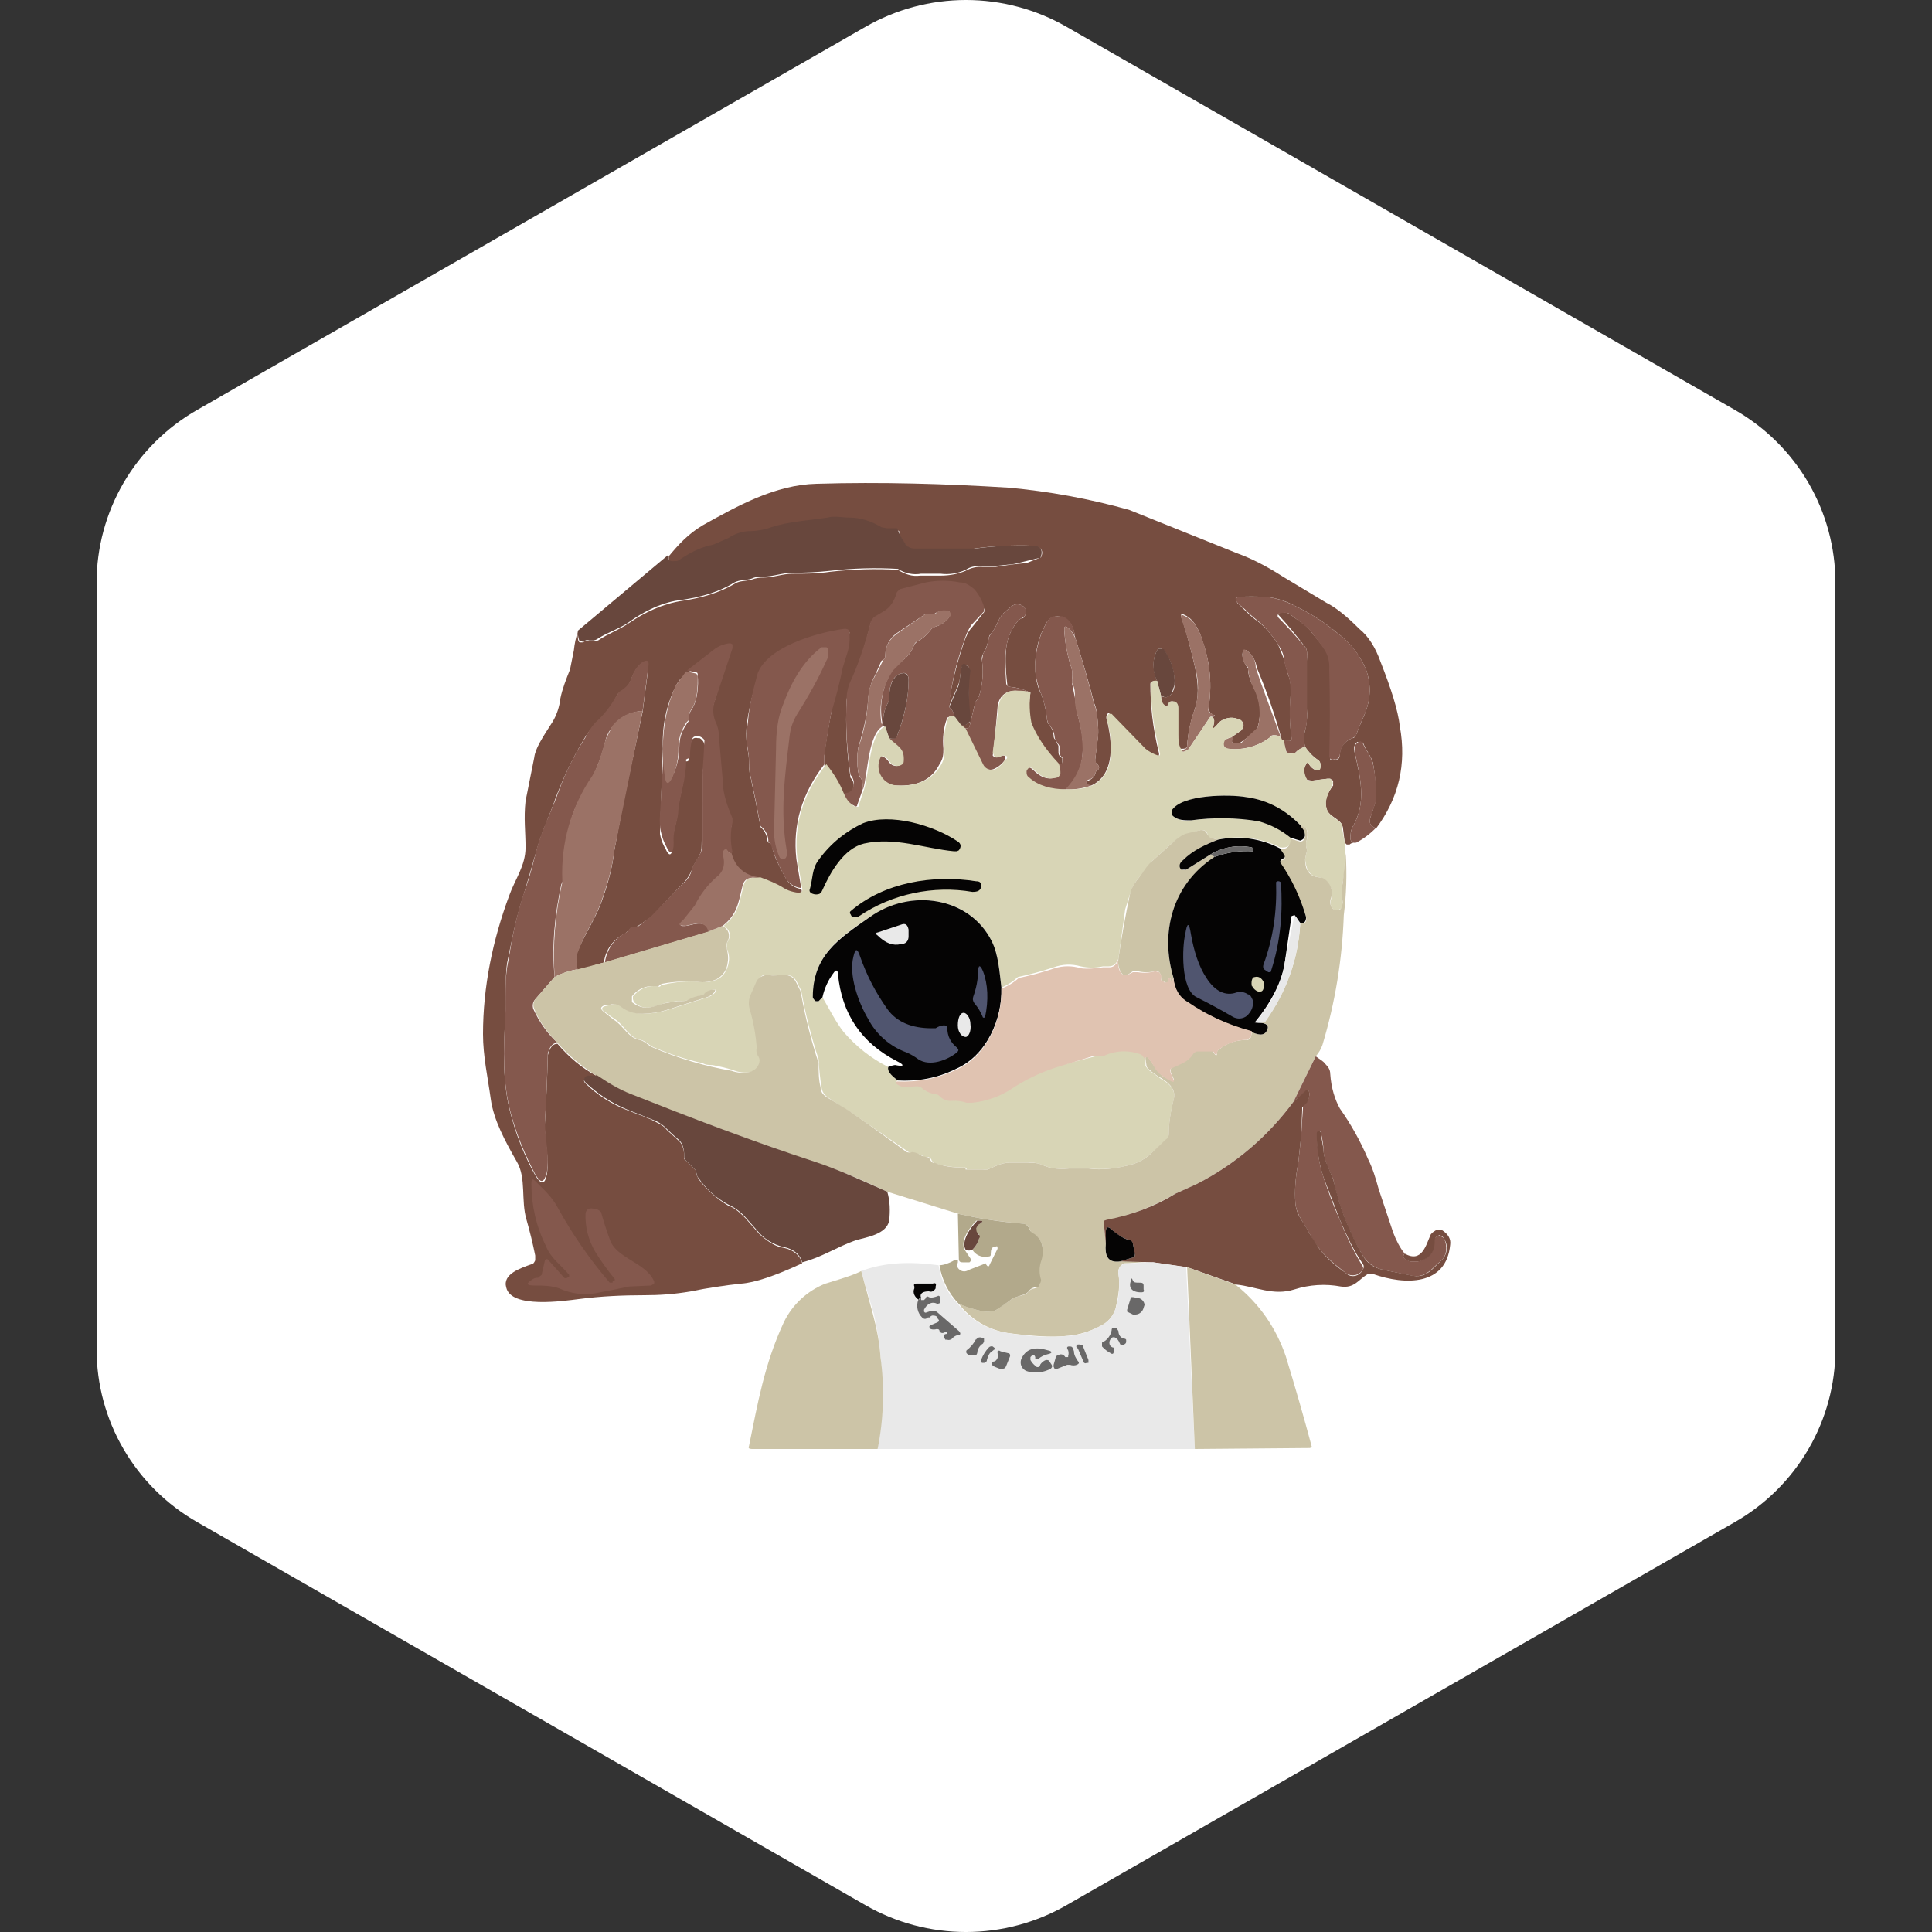 <svg width="40" height="40" viewBox="0 0 40 40" fill="none" xmlns="http://www.w3.org/2000/svg">
<rect x="0" y="0" width="40" height="40" fill="#333333" stroke="none"/>
<g clip-path="url(#clip0_881_10389)">
<path fill-rule="evenodd" clip-rule="evenodd" d="M22.078 0.553L35.922 8.489C36.553 8.851 37.078 9.372 37.443 9.999C37.808 10.627 38 11.339 38 12.063V27.937C38 28.661 37.808 29.373 37.443 30C37.078 30.628 36.553 31.149 35.922 31.511L22.078 39.447C21.447 39.809 20.73 40 20 40C19.27 40 18.553 39.809 17.922 39.447L4.079 31.511C3.447 31.149 2.922 30.628 2.557 30C2.192 29.373 2 28.661 2 27.937V12.063C2 11.339 2.192 10.627 2.557 9.999C2.922 9.372 3.447 8.851 4.079 8.489L17.922 0.553C18.553 0.191 19.27 0 20 0C20.73 0 21.447 0.191 22.078 0.553Z" fill="white"/>
<path d="M28.482 17.144C28.362 17.104 28.322 17.024 28.402 16.844L28.482 16.584C28.482 16.323 28.482 16.063 28.422 15.783C28.382 15.643 28.282 15.542 28.222 15.382C28.212 15.372 28.199 15.365 28.185 15.361C28.171 15.357 28.156 15.358 28.142 15.362H28.102C28.072 15.385 28.051 15.417 28.04 15.453C28.029 15.489 28.03 15.527 28.042 15.562C28.162 16.083 28.302 16.624 28.002 17.124C27.977 17.174 27.964 17.229 27.962 17.285C27.942 17.405 27.982 17.465 28.082 17.445C28.042 17.445 27.982 17.445 27.942 17.485H27.882L27.842 17.445L27.802 17.124L27.782 17.064C27.701 16.944 27.541 16.904 27.481 16.784C27.401 16.584 27.481 16.424 27.601 16.263V16.163L27.541 16.123H27.481L27.161 16.163L27.061 16.143C27.025 16.098 27.004 16.043 27 15.986C26.997 15.929 27.011 15.872 27.041 15.823C27.041 15.783 27.081 15.783 27.101 15.823C27.141 15.883 27.181 15.923 27.241 15.943C27.301 15.963 27.321 15.943 27.341 15.883C27.341 15.823 27.341 15.783 27.301 15.743C27.19 15.669 27.094 15.573 27.021 15.462C26.992 15.351 26.992 15.233 27.021 15.122C27.051 15.004 27.064 14.883 27.061 14.761C27.034 14.375 27.034 13.987 27.061 13.6C27.068 13.539 27.061 13.478 27.041 13.42C26.858 13.177 26.665 12.943 26.46 12.719L26.5 12.679C26.542 12.671 26.585 12.673 26.627 12.683C26.668 12.693 26.707 12.713 26.74 12.739C26.88 12.859 27.061 12.939 27.161 13.099C27.361 13.36 27.561 13.5 27.541 13.88V14.161C27.553 14.681 27.553 15.202 27.541 15.723C27.555 15.734 27.573 15.74 27.591 15.74C27.61 15.74 27.627 15.734 27.641 15.723H27.681C27.721 15.723 27.741 15.662 27.741 15.623C27.741 15.462 27.842 15.342 28.002 15.282C28.042 15.282 28.062 15.242 28.082 15.202L28.202 14.902C28.382 14.541 28.402 14.201 28.282 13.86C28.153 13.558 27.946 13.295 27.681 13.099C27.441 12.899 27.141 12.699 26.8 12.539C26.621 12.441 26.423 12.38 26.22 12.358C26.013 12.347 25.806 12.347 25.599 12.358V12.399C25.599 12.459 25.619 12.499 25.659 12.519L25.779 12.639C25.842 12.703 25.909 12.764 25.979 12.819C26.16 12.939 26.3 13.099 26.46 13.34L26.58 13.64L26.66 13.941C26.72 14.081 26.74 14.241 26.72 14.401C26.7 14.701 26.7 15.002 26.74 15.282C26.74 15.322 26.74 15.342 26.68 15.342H26.56L26.54 15.322C26.4 14.811 26.226 14.309 26.019 13.82C26.01 13.748 25.985 13.679 25.947 13.617C25.91 13.555 25.859 13.501 25.799 13.46H25.739C25.699 13.58 25.739 13.68 25.799 13.78L25.839 13.84C25.839 13.98 25.899 14.121 25.959 14.241C26.099 14.481 26.119 14.761 26.039 15.062C26.039 15.102 26.039 15.122 25.999 15.142L25.699 15.362C25.676 15.378 25.649 15.388 25.621 15.391C25.593 15.395 25.565 15.392 25.539 15.382C25.519 15.382 25.499 15.362 25.499 15.322V15.262L25.699 15.122L25.739 15.062C25.747 15.042 25.749 15.02 25.745 14.999C25.742 14.978 25.733 14.958 25.719 14.942L25.659 14.902C25.519 14.822 25.319 14.862 25.218 14.982L25.158 15.062C25.118 15.082 25.118 15.082 25.118 15.042C25.158 14.902 25.138 14.841 25.058 14.841H25.118C25.158 14.822 25.158 14.802 25.118 14.802L25.058 14.761L25.018 14.681C25.098 14.201 25.058 13.72 24.898 13.28C24.865 13.152 24.811 13.03 24.738 12.919C24.68 12.829 24.596 12.759 24.497 12.719C24.457 12.719 24.438 12.719 24.457 12.779C24.578 13.12 24.658 13.46 24.738 13.8C24.818 14.161 24.818 14.461 24.738 14.681C24.649 14.926 24.595 15.182 24.578 15.442C24.578 15.482 24.538 15.502 24.497 15.502H24.438C24.394 15.408 24.374 15.305 24.377 15.202V14.661C24.377 14.581 24.357 14.541 24.277 14.521C24.237 14.521 24.217 14.521 24.197 14.561V14.581C24.157 14.621 24.137 14.641 24.097 14.601C24.057 14.561 24.037 14.481 24.037 14.401C24.117 14.461 24.197 14.441 24.257 14.361C24.296 14.309 24.317 14.246 24.317 14.181C24.328 13.922 24.25 13.668 24.097 13.46L24.057 13.44C24.045 13.433 24.031 13.429 24.017 13.429C24.003 13.429 23.989 13.433 23.977 13.44L23.957 13.46C23.857 13.66 23.857 13.86 23.957 14.101C23.877 14.101 23.817 14.101 23.817 14.161C23.817 14.561 23.857 15.042 23.997 15.602C23.997 15.643 23.997 15.662 23.937 15.643C23.849 15.61 23.768 15.563 23.697 15.502C23.433 15.272 23.186 15.025 22.956 14.761C22.946 14.764 22.938 14.77 22.931 14.777C22.924 14.783 22.919 14.792 22.916 14.802C22.908 14.817 22.905 14.834 22.905 14.852C22.905 14.869 22.908 14.886 22.916 14.902C23.016 15.302 23.116 16.023 22.595 16.263C22.576 16.258 22.555 16.258 22.535 16.263C22.495 16.263 22.475 16.223 22.495 16.203V16.163H22.535C22.615 16.123 22.655 16.083 22.675 16.023L22.695 15.963C22.775 15.923 22.775 15.863 22.695 15.803C22.686 15.791 22.68 15.779 22.677 15.765C22.673 15.751 22.673 15.737 22.675 15.723L22.715 15.382C22.755 15.182 22.735 15.022 22.715 14.802C22.708 14.719 22.688 14.638 22.655 14.561C22.534 14.097 22.4 13.637 22.255 13.18C22.235 12.979 22.135 12.819 21.994 12.779C21.93 12.754 21.859 12.754 21.794 12.779C21.744 12.798 21.702 12.833 21.674 12.879C21.507 13.164 21.424 13.49 21.434 13.82C21.434 14.021 21.474 14.221 21.554 14.361C21.614 14.521 21.654 14.681 21.674 14.862C21.674 14.922 21.694 14.982 21.734 15.022C21.779 15.08 21.806 15.149 21.814 15.222C21.814 15.262 21.814 15.282 21.854 15.322L21.914 15.442V15.542C21.914 15.602 21.914 15.643 21.974 15.683L21.994 15.703V15.763C21.995 15.774 21.994 15.784 21.991 15.795C21.987 15.805 21.982 15.815 21.974 15.823L21.894 15.803C21.648 15.566 21.457 15.28 21.334 14.962C21.301 14.756 21.301 14.547 21.334 14.341C21.203 14.274 21.06 14.233 20.913 14.221C20.873 14.221 20.853 14.201 20.853 14.161C20.813 13.82 20.813 13.56 20.833 13.42C20.853 13.213 20.937 13.017 21.073 12.859C21.095 12.833 21.122 12.812 21.154 12.799C21.174 12.799 21.194 12.799 21.214 12.759L21.234 12.719C21.234 12.639 21.234 12.599 21.194 12.559C21.157 12.528 21.111 12.511 21.063 12.511C21.016 12.511 20.97 12.528 20.933 12.559L20.773 12.699C20.653 12.819 20.633 12.999 20.513 13.12C20.493 13.142 20.479 13.17 20.473 13.2C20.456 13.32 20.415 13.435 20.352 13.54C20.329 13.583 20.322 13.633 20.332 13.68C20.36 13.901 20.346 14.125 20.292 14.341C20.272 14.413 20.238 14.481 20.192 14.541C20.153 14.708 20.113 14.875 20.072 15.042C20.072 15.082 20.032 15.082 19.952 15.082C19.919 15.062 19.892 15.034 19.872 15.002C19.952 15.022 20.012 15.002 20.072 14.962V14.822C20.046 14.508 20.046 14.194 20.072 13.88L20.052 13.8L20.012 13.78C19.972 13.74 19.932 13.76 19.912 13.82C19.872 13.941 19.892 14.061 19.832 14.201L19.632 14.661C19.692 14.181 19.812 13.72 19.972 13.26C20.012 13.159 20.052 13.059 20.132 12.979L20.352 12.699C20.367 12.687 20.377 12.671 20.381 12.652C20.384 12.634 20.381 12.615 20.372 12.599C20.331 12.466 20.263 12.343 20.172 12.238C20.094 12.152 19.988 12.095 19.872 12.078C19.647 12.034 19.416 12.034 19.191 12.078L18.63 12.238C18.616 12.242 18.602 12.249 18.592 12.26C18.581 12.27 18.574 12.284 18.57 12.299C18.51 12.499 18.43 12.619 18.31 12.699C18.215 12.764 18.122 12.831 18.03 12.899C17.93 13.3 17.809 13.7 17.629 14.101C17.573 14.227 17.54 14.363 17.529 14.501C17.502 15.036 17.529 15.573 17.609 16.103C17.669 16.163 17.689 16.243 17.669 16.323C17.629 16.444 17.569 16.483 17.449 16.463C17.362 16.241 17.233 16.036 17.069 15.863V15.582C17.194 14.745 17.368 13.916 17.589 13.099L17.569 13.059C17.555 13.049 17.539 13.042 17.521 13.038C17.504 13.035 17.486 13.035 17.469 13.039C16.908 13.12 15.867 13.42 15.707 13.98C15.587 14.321 15.507 14.661 15.467 14.962C15.44 15.162 15.446 15.365 15.487 15.562C15.527 15.763 15.487 15.943 15.547 16.123C15.618 16.456 15.685 16.79 15.747 17.124C15.788 17.159 15.822 17.202 15.846 17.25C15.87 17.298 15.884 17.351 15.887 17.405L15.907 17.445H15.947L15.987 17.505V17.545C16.027 17.725 16.127 17.925 16.248 18.145C16.328 18.306 16.448 18.386 16.588 18.406C16.628 18.486 16.568 18.526 16.388 18.486C16.324 18.469 16.263 18.442 16.207 18.406C16.054 18.318 15.893 18.244 15.727 18.186C15.587 18.177 15.453 18.124 15.345 18.034C15.236 17.944 15.16 17.822 15.126 17.685C15.089 17.486 15.096 17.281 15.146 17.084V16.984C15.046 16.744 14.946 16.483 14.946 16.223L14.866 15.302C14.866 15.202 14.846 15.102 14.786 14.962C14.735 14.826 14.735 14.677 14.786 14.541C14.903 14.153 15.023 13.766 15.146 13.38H15.106L15.066 13.36C14.949 13.377 14.838 13.425 14.746 13.5C14.527 13.689 14.307 13.876 14.085 14.061C14.044 14.109 14.011 14.163 13.985 14.221C13.785 14.621 13.704 15.062 13.725 15.502C13.703 16.09 13.683 16.677 13.664 17.265C13.684 17.385 13.725 17.485 13.785 17.585C13.845 17.725 13.905 17.725 13.925 17.565C13.928 17.512 13.928 17.458 13.925 17.405C13.925 17.204 14.025 17.004 14.025 16.804C14.065 16.463 14.185 16.163 14.185 15.803V15.763H14.225C14.245 15.763 14.265 15.743 14.265 15.703C14.265 15.602 14.265 15.482 14.305 15.362C14.325 15.302 14.365 15.262 14.445 15.282H14.485C14.519 15.3 14.547 15.328 14.566 15.362L14.606 15.462L14.546 16.043C14.528 16.236 14.528 16.43 14.546 16.624L14.525 17.525C14.525 17.725 14.385 17.825 14.325 18.005C14.274 18.136 14.191 18.253 14.085 18.346L13.484 18.987L13.184 19.187C13.154 19.204 13.118 19.211 13.084 19.207L13.004 19.267L12.944 19.327C12.825 19.381 12.722 19.465 12.645 19.57C12.568 19.675 12.519 19.798 12.503 19.928L11.962 20.088C11.911 19.959 11.911 19.816 11.962 19.687C12.123 19.307 12.363 18.966 12.483 18.586C12.603 18.246 12.683 17.925 12.723 17.585L12.903 16.624L13.304 14.741L13.424 13.82C13.424 13.7 13.404 13.66 13.284 13.74C13.204 13.8 13.124 13.9 13.064 14.081C13.024 14.201 12.924 14.281 12.823 14.341C12.796 14.361 12.775 14.389 12.763 14.421C12.657 14.631 12.515 14.821 12.343 14.982C12.249 15.07 12.168 15.171 12.102 15.282C11.862 15.683 11.662 16.103 11.502 16.524C11.382 16.884 11.222 17.204 11.121 17.565L10.841 18.526C10.681 19.007 10.601 19.447 10.501 19.928C10.441 20.308 10.501 20.689 10.461 21.089C10.421 21.73 10.4 22.451 10.581 23.091C10.701 23.552 10.881 23.973 11.081 24.333C11.201 24.533 11.281 24.533 11.322 24.313C11.382 23.933 11.261 23.612 11.281 23.252C11.31 22.785 11.33 22.318 11.342 21.85C11.382 21.69 11.442 21.61 11.542 21.61C11.782 21.89 12.043 22.11 12.343 22.27C12.299 22.289 12.25 22.296 12.203 22.291L12.123 22.311C12.082 22.351 12.082 22.391 12.123 22.431C12.363 22.671 12.683 22.871 13.004 22.991C13.204 23.072 13.404 23.132 13.584 23.232C13.664 23.272 13.745 23.312 13.805 23.392L14.045 23.612C14.145 23.692 14.165 23.832 14.165 23.953C14.165 23.993 14.165 24.013 14.205 24.033L14.405 24.233L14.425 24.333L14.465 24.413C14.646 24.653 14.866 24.834 15.066 24.954C15.226 25.014 15.326 25.114 15.427 25.214L15.727 25.555C15.907 25.715 16.067 25.815 16.227 25.835C16.428 25.875 16.568 25.995 16.608 26.155C16.047 26.416 15.627 26.556 15.347 26.576C14.997 26.613 14.65 26.666 14.305 26.736C13.965 26.796 13.644 26.816 13.344 26.816C12.903 26.816 12.443 26.836 11.982 26.896C11.662 26.936 10.581 27.096 10.481 26.656C10.4 26.375 10.781 26.255 11.001 26.175C11.041 26.175 11.061 26.135 11.081 26.095V25.995C11.031 25.746 10.971 25.499 10.901 25.254C10.781 24.854 10.901 24.393 10.701 24.053C10.461 23.632 10.22 23.192 10.16 22.751C10.1 22.311 10 21.87 10 21.41C10 20.428 10.2 19.467 10.541 18.546C10.661 18.206 10.881 17.925 10.881 17.545C10.881 17.224 10.841 16.944 10.881 16.584L11.061 15.683C11.081 15.502 11.222 15.282 11.442 14.942C11.529 14.795 11.583 14.631 11.602 14.461C11.642 14.261 11.722 14.061 11.802 13.86L11.882 13.46C11.895 13.331 11.922 13.203 11.962 13.079C11.962 13.2 11.962 13.28 12.002 13.3H12.043C12.049 13.301 12.056 13.301 12.062 13.3L12.102 13.28L12.143 13.26H12.283C12.316 13.268 12.35 13.268 12.383 13.26C12.583 13.12 12.823 13.039 13.024 12.899C13.344 12.679 13.725 12.499 14.125 12.439C14.525 12.379 14.886 12.278 15.226 12.078C15.326 12.018 15.427 12.038 15.567 11.998C15.643 11.97 15.725 11.956 15.807 11.958C16.007 11.958 16.207 11.878 16.408 11.878C16.668 11.878 16.928 11.878 17.189 11.838C17.654 11.785 18.123 11.771 18.59 11.798C18.751 11.898 18.891 11.938 19.051 11.918H19.471C19.672 11.918 19.852 11.878 19.992 11.818C20.101 11.755 20.227 11.727 20.352 11.738H20.613C20.825 11.7 21.039 11.674 21.254 11.658C21.354 11.617 21.454 11.577 21.554 11.538C21.614 11.397 21.554 11.317 21.374 11.297C20.972 11.283 20.57 11.303 20.172 11.357C20.147 11.369 20.12 11.376 20.092 11.377H18.951C18.907 11.38 18.863 11.37 18.824 11.348C18.785 11.327 18.753 11.296 18.731 11.257L18.63 11.097V11.037C18.63 10.997 18.59 10.977 18.57 10.977C18.504 10.963 18.436 10.963 18.37 10.977L18.25 10.937C18.051 10.814 17.823 10.745 17.589 10.737C17.429 10.737 17.289 10.697 17.129 10.737C16.728 10.797 16.328 10.817 15.967 10.937C15.819 10.989 15.664 11.016 15.507 11.017C15.363 11.027 15.225 11.075 15.106 11.157C15.002 11.223 14.886 11.271 14.766 11.297C14.566 11.337 14.325 11.437 14.085 11.598C14.049 11.621 14.008 11.634 13.965 11.638C13.924 11.644 13.882 11.637 13.845 11.618V11.518C14.045 11.277 14.245 11.057 14.546 10.877C15.266 10.476 16.047 10.036 16.908 10.016C18.25 9.976 19.572 10.016 20.873 10.096C21.72 10.172 22.558 10.327 23.376 10.556L25.619 11.457C25.899 11.558 26.22 11.718 26.56 11.938L27.461 12.479C27.661 12.579 27.882 12.759 28.142 13.019C28.342 13.18 28.482 13.42 28.582 13.7C28.803 14.261 28.943 14.701 28.983 15.042C29.123 15.823 28.963 16.524 28.482 17.164V17.144Z" fill="#764D40"/>
<path d="M11.962 13.059L13.825 11.497L13.845 11.597C13.882 11.616 13.924 11.623 13.965 11.617C14.005 11.617 14.045 11.617 14.085 11.577C14.325 11.417 14.546 11.317 14.766 11.277L15.086 11.137C15.205 11.055 15.343 11.007 15.487 10.997C15.65 10.998 15.813 10.971 15.967 10.916C16.328 10.796 16.748 10.776 17.129 10.716C17.289 10.676 17.429 10.716 17.589 10.716C17.829 10.716 18.05 10.796 18.25 10.916L18.37 10.937H18.57L18.61 11.017L18.631 11.077L18.731 11.237C18.771 11.317 18.851 11.357 18.931 11.357H20.192C20.59 11.303 20.992 11.283 21.394 11.297C21.534 11.297 21.594 11.377 21.554 11.517L21.534 11.557H21.494C21.327 11.596 21.16 11.636 20.993 11.677L20.613 11.717H20.352C20.232 11.717 20.112 11.717 19.992 11.798C19.83 11.873 19.649 11.901 19.471 11.878H19.071C18.904 11.907 18.732 11.871 18.59 11.778C18.123 11.751 17.654 11.764 17.189 11.818C16.929 11.846 16.669 11.859 16.408 11.858C16.207 11.858 16.007 11.938 15.807 11.938C15.727 11.938 15.647 11.938 15.567 11.978C15.447 12.018 15.326 11.998 15.206 12.058C14.886 12.258 14.525 12.358 14.125 12.418C13.725 12.458 13.324 12.659 13.024 12.879C12.823 13.019 12.603 13.079 12.383 13.219C12.354 13.242 12.319 13.255 12.283 13.259H12.203C12.191 13.252 12.177 13.249 12.163 13.249C12.149 13.249 12.135 13.252 12.123 13.259L12.082 13.279C12.076 13.283 12.07 13.285 12.062 13.285C12.056 13.285 12.049 13.283 12.043 13.279H12.002C11.982 13.239 11.962 13.179 11.962 13.059Z" fill="#68473D"/>
<path d="M19.652 14.641C19.732 14.701 19.752 14.781 19.752 14.842C19.712 14.822 19.692 14.802 19.652 14.842C19.637 14.844 19.623 14.851 19.612 14.862C19.532 15.062 19.512 15.282 19.532 15.502C19.532 15.602 19.532 15.703 19.451 15.823C19.291 16.143 18.991 16.283 18.57 16.263C18.502 16.264 18.434 16.247 18.374 16.213C18.314 16.18 18.264 16.132 18.227 16.074C18.191 16.016 18.171 15.949 18.167 15.881C18.164 15.812 18.179 15.744 18.21 15.683C18.21 15.643 18.25 15.643 18.27 15.663C18.33 15.683 18.37 15.723 18.41 15.783C18.45 15.843 18.55 15.883 18.63 15.843C18.671 15.823 18.691 15.803 18.691 15.763C18.71 15.482 18.57 15.462 18.39 15.282C18.49 15.302 18.55 15.282 18.57 15.242C18.73 14.842 18.811 14.441 18.811 14.081C18.811 13.941 18.751 13.9 18.61 13.96C18.49 14.021 18.41 14.161 18.41 14.441C18.412 14.476 18.405 14.51 18.39 14.541C18.306 14.687 18.271 14.855 18.29 15.022H18.27V14.982C18.196 14.602 18.268 14.21 18.47 13.88C18.549 13.792 18.636 13.711 18.73 13.64C18.822 13.559 18.891 13.456 18.931 13.34L18.991 13.28C19.111 13.22 19.191 13.139 19.271 13.039C19.291 13.011 19.319 12.99 19.351 12.979C19.471 12.949 19.577 12.878 19.652 12.779C19.663 12.765 19.669 12.747 19.669 12.729C19.669 12.711 19.663 12.693 19.652 12.679V12.659H19.592C19.532 12.639 19.451 12.659 19.391 12.679C19.363 12.702 19.328 12.716 19.291 12.719H19.251C19.218 12.71 19.184 12.71 19.151 12.719L18.55 13.12C18.483 13.171 18.427 13.238 18.389 13.314C18.351 13.391 18.331 13.475 18.33 13.56C18.33 13.6 18.33 13.62 18.29 13.66L18.25 13.68C18.185 13.828 18.119 13.975 18.05 14.121C18.002 14.249 17.975 14.384 17.97 14.521C17.95 14.842 17.869 15.142 17.769 15.482C17.742 15.648 17.742 15.817 17.769 15.983L17.789 16.063C17.849 16.123 17.869 16.223 17.869 16.323L17.749 16.664C17.749 16.704 17.709 16.704 17.689 16.684C17.577 16.628 17.485 16.536 17.429 16.424C17.569 16.424 17.629 16.404 17.669 16.283C17.68 16.241 17.68 16.198 17.67 16.156C17.659 16.114 17.638 16.075 17.609 16.043C17.53 15.52 17.503 14.99 17.529 14.461C17.529 14.321 17.569 14.181 17.629 14.061C17.809 13.66 17.93 13.26 18.03 12.859L18.09 12.779L18.29 12.659C18.43 12.579 18.51 12.459 18.57 12.258L18.63 12.198L19.171 12.058C19.402 12.012 19.641 12.012 19.872 12.058C19.992 12.058 20.072 12.118 20.172 12.198C20.263 12.303 20.331 12.426 20.372 12.559V12.659L20.112 12.939C20.05 13.031 20.002 13.133 19.972 13.24C19.812 13.68 19.692 14.141 19.652 14.621V14.641ZM27.021 15.462C26.943 15.482 26.874 15.523 26.82 15.582L26.76 15.602H26.7L26.64 15.582L26.62 15.522L26.56 15.322L26.68 15.342C26.72 15.342 26.74 15.342 26.74 15.282C26.698 14.99 26.691 14.694 26.72 14.401C26.72 14.241 26.72 14.081 26.66 13.941C26.624 13.843 26.597 13.743 26.58 13.64C26.58 13.54 26.52 13.44 26.46 13.34C26.3 13.1 26.16 12.939 25.999 12.819C25.921 12.758 25.848 12.691 25.779 12.619C25.741 12.584 25.701 12.55 25.659 12.519C25.62 12.488 25.593 12.446 25.579 12.399V12.379H25.599L25.619 12.359H26.22C26.42 12.379 26.6 12.439 26.8 12.539C27.141 12.699 27.441 12.899 27.681 13.1C27.982 13.32 28.162 13.58 28.282 13.86C28.402 14.201 28.382 14.541 28.202 14.902L28.082 15.202C28.082 15.242 28.042 15.262 28.002 15.282C27.841 15.342 27.761 15.462 27.741 15.623C27.741 15.663 27.721 15.703 27.661 15.723H27.621C27.602 15.729 27.581 15.729 27.561 15.723C27.55 15.716 27.541 15.708 27.534 15.697C27.527 15.687 27.523 15.675 27.521 15.663C27.537 15.062 27.537 14.461 27.521 13.86C27.541 13.5 27.341 13.36 27.161 13.1C27.061 12.959 26.88 12.859 26.74 12.739L26.68 12.699C26.622 12.681 26.559 12.681 26.5 12.699H26.48L26.46 12.719C26.455 12.728 26.452 12.739 26.452 12.749C26.452 12.76 26.455 12.77 26.46 12.779C26.663 12.984 26.857 13.198 27.041 13.42C27.064 13.484 27.071 13.553 27.061 13.62V14.761C27.061 14.882 27.061 15.002 27.021 15.122C26.992 15.234 26.992 15.351 27.021 15.462ZM21.314 14.341C21.222 14.319 21.128 14.305 21.033 14.301C20.793 14.301 20.673 14.441 20.653 14.641C20.627 14.976 20.594 15.31 20.553 15.643C20.562 15.655 20.574 15.665 20.588 15.672C20.602 15.679 20.617 15.683 20.633 15.683C20.669 15.679 20.704 15.665 20.733 15.643H20.793L20.813 15.663V15.723C20.754 15.812 20.671 15.881 20.573 15.923C20.528 15.94 20.478 15.94 20.433 15.923C20.388 15.903 20.352 15.867 20.332 15.823L19.952 15.082C20.032 15.082 20.052 15.082 20.072 15.042C20.113 14.875 20.153 14.708 20.192 14.541C20.238 14.481 20.272 14.413 20.292 14.341C20.346 14.125 20.36 13.901 20.332 13.68L20.352 13.54C20.413 13.44 20.453 13.34 20.473 13.2L20.513 13.12C20.633 12.999 20.653 12.819 20.773 12.699L20.933 12.559C20.97 12.528 21.016 12.511 21.063 12.511C21.111 12.511 21.157 12.528 21.194 12.559C21.234 12.599 21.254 12.639 21.234 12.719L21.213 12.759L21.154 12.799C21.122 12.812 21.095 12.833 21.073 12.859C20.937 13.017 20.853 13.213 20.833 13.42C20.793 13.58 20.813 13.82 20.833 14.161C20.853 14.201 20.873 14.221 20.913 14.221C21.093 14.241 21.234 14.281 21.314 14.341Z" fill="#84584D"/>
<path d="M18.29 15.022H18.31C17.97 15.142 17.97 16.023 17.87 16.343C17.87 16.243 17.85 16.143 17.809 16.083C17.787 16.054 17.773 16.019 17.77 15.983C17.742 15.817 17.742 15.648 17.77 15.482C17.89 15.142 17.95 14.841 17.97 14.521C17.97 14.361 18.01 14.221 18.05 14.121C18.132 13.968 18.212 13.815 18.29 13.66C18.304 13.648 18.315 13.632 18.322 13.615C18.329 13.597 18.332 13.579 18.33 13.56C18.33 13.38 18.41 13.24 18.57 13.119L19.151 12.719C19.184 12.71 19.218 12.71 19.251 12.719H19.291C19.331 12.719 19.371 12.719 19.391 12.679C19.451 12.643 19.522 12.628 19.592 12.639H19.632L19.672 12.679C19.679 12.691 19.683 12.705 19.683 12.719C19.683 12.733 19.679 12.747 19.672 12.759C19.596 12.87 19.482 12.948 19.351 12.979C19.319 12.99 19.291 13.011 19.271 13.039C19.197 13.139 19.101 13.221 18.991 13.28C18.964 13.292 18.943 13.313 18.931 13.34C18.892 13.456 18.823 13.559 18.731 13.64L18.49 13.88C18.274 14.204 18.188 14.597 18.25 14.982H18.29V15.022ZM25.058 14.841L24.598 15.522L24.558 15.542C24.498 15.582 24.458 15.562 24.458 15.522H24.498C24.558 15.502 24.578 15.482 24.578 15.442C24.598 15.162 24.638 14.942 24.738 14.681C24.824 14.394 24.824 14.088 24.738 13.8C24.664 13.461 24.57 13.127 24.458 12.799C24.438 12.739 24.458 12.719 24.498 12.739C24.598 12.779 24.678 12.839 24.738 12.919C24.798 13.019 24.858 13.119 24.898 13.26C25.058 13.72 25.098 14.201 25.018 14.681C25.018 14.721 25.018 14.741 25.058 14.761L25.138 14.802V14.822L25.058 14.841Z" fill="#9B7266"/>
<path d="M22.254 13.179C22.22 13.111 22.172 13.05 22.114 12.999C22.054 12.959 22.034 12.959 22.034 13.039C22.047 13.277 22.087 13.512 22.154 13.74C22.194 13.84 22.214 13.94 22.194 14.06V14.14L22.254 14.441L22.294 14.741C22.395 15.082 22.435 15.342 22.415 15.562C22.413 15.708 22.381 15.853 22.323 15.987C22.265 16.121 22.18 16.242 22.074 16.343C21.786 16.367 21.5 16.281 21.273 16.103C21.233 16.063 21.213 16.023 21.233 15.963C21.273 15.883 21.313 15.863 21.393 15.943C21.554 16.103 21.694 16.143 21.834 16.103C21.894 16.103 21.914 16.063 21.934 16.023C21.934 15.963 21.934 15.883 21.894 15.803L21.974 15.822L21.994 15.782C22.001 15.77 22.005 15.757 22.005 15.742C22.005 15.728 22.001 15.714 21.994 15.702V15.682C21.972 15.667 21.954 15.646 21.943 15.621C21.933 15.596 21.93 15.569 21.934 15.542V15.442L21.854 15.322C21.841 15.297 21.834 15.27 21.834 15.242C21.824 15.16 21.789 15.083 21.734 15.021C21.698 14.976 21.677 14.92 21.674 14.861C21.654 14.681 21.614 14.521 21.554 14.361C21.479 14.19 21.438 14.006 21.433 13.82C21.433 13.48 21.514 13.159 21.674 12.879C21.688 12.851 21.708 12.825 21.732 12.805C21.756 12.784 21.784 12.769 21.814 12.759H21.994C22.154 12.819 22.234 12.959 22.254 13.179Z" fill="#84584D"/>
<path d="M22.255 13.179C22.401 13.643 22.534 14.111 22.655 14.581C22.686 14.651 22.706 14.726 22.715 14.801C22.735 15.002 22.756 15.202 22.715 15.402L22.675 15.723L22.695 15.803C22.776 15.863 22.776 15.923 22.695 15.963L22.675 16.023C22.655 16.083 22.615 16.123 22.535 16.143L22.495 16.163V16.203C22.495 16.223 22.495 16.243 22.535 16.243L22.595 16.263C22.422 16.325 22.238 16.352 22.055 16.343C22.255 16.143 22.395 15.883 22.415 15.562C22.415 15.362 22.395 15.082 22.295 14.761C22.266 14.657 22.253 14.549 22.255 14.441C22.255 14.341 22.255 14.241 22.195 14.141V14.06C22.211 13.952 22.197 13.841 22.155 13.74C22.087 13.512 22.047 13.277 22.035 13.039C22.035 12.959 22.055 12.959 22.115 12.999C22.175 13.056 22.222 13.124 22.255 13.199V13.179Z" fill="#9B7266"/>
<path d="M17.068 15.823C16.608 16.424 16.408 17.064 16.488 17.785L16.588 18.386C16.515 18.379 16.445 18.353 16.386 18.311C16.326 18.269 16.278 18.212 16.247 18.146C16.123 17.923 16.022 17.688 15.947 17.445L15.907 17.425V17.385C15.901 17.329 15.884 17.276 15.856 17.228C15.829 17.18 15.791 17.137 15.747 17.104C15.685 16.77 15.618 16.436 15.547 16.103C15.486 15.903 15.527 15.723 15.486 15.543C15.453 15.344 15.453 15.141 15.486 14.942C15.507 14.641 15.587 14.301 15.687 13.941C15.887 13.4 16.888 13.1 17.469 13.02C17.504 13.013 17.539 13.021 17.569 13.04L17.589 13.08V13.14C17.598 13.261 17.584 13.383 17.549 13.5L17.449 13.82C17.384 14.138 17.303 14.452 17.209 14.762C17.156 15.054 17.109 15.348 17.068 15.643V15.843V15.823ZM15.146 17.665C15.106 17.665 15.086 17.645 15.046 17.605H15.006V17.705C15.026 17.905 14.986 18.066 14.846 18.166C14.663 18.329 14.513 18.526 14.405 18.746C14.341 18.859 14.26 18.96 14.165 19.047C14.045 19.147 14.065 19.187 14.225 19.167C14.405 19.127 14.626 19.047 14.686 19.287L12.523 19.928C12.563 19.648 12.723 19.427 12.963 19.307L13.024 19.247C13.044 19.207 13.064 19.187 13.104 19.187H13.204L13.484 18.967L14.105 18.326C14.225 18.226 14.305 18.126 14.325 17.985C14.405 17.785 14.525 17.705 14.545 17.505V15.983C14.562 15.763 14.575 15.543 14.585 15.322C14.557 15.282 14.514 15.253 14.465 15.242C14.385 15.242 14.345 15.242 14.325 15.322C14.299 15.434 14.285 15.548 14.285 15.663C14.285 15.703 14.265 15.703 14.245 15.703L14.205 15.723V15.763C14.205 16.123 14.085 16.424 14.045 16.764C14.045 16.964 13.945 17.165 13.945 17.365C13.948 17.418 13.948 17.472 13.945 17.525C13.925 17.685 13.865 17.685 13.805 17.545C13.692 17.344 13.643 17.113 13.664 16.884L13.744 15.482C13.744 15.683 13.744 15.883 13.784 16.063C13.784 16.223 13.845 16.243 13.925 16.063C14.015 15.876 14.063 15.671 14.065 15.462C14.065 15.262 14.125 15.102 14.265 14.922C14.272 14.896 14.272 14.868 14.265 14.842C14.265 14.782 14.285 14.742 14.325 14.681C14.445 14.501 14.465 14.181 14.445 13.981C14.445 13.941 14.445 13.921 14.405 13.921L14.225 13.88L14.766 13.46C14.866 13.38 14.966 13.34 15.086 13.32H15.126L15.166 13.34V13.42L14.806 14.501C14.755 14.637 14.755 14.786 14.806 14.922C14.866 15.042 14.886 15.162 14.886 15.262L14.966 16.183C14.966 16.444 15.066 16.704 15.166 16.944V17.024C15.12 17.229 15.12 17.441 15.166 17.645L15.146 17.665Z" fill="#84584D"/>
<path d="M16.148 17.765C16.063 17.583 16.021 17.384 16.027 17.184L16.067 15.502C16.067 15.142 16.108 14.841 16.208 14.601C16.368 14.161 16.608 13.7 17.009 13.4H17.109L17.149 13.42V13.46C17.149 13.54 17.149 13.62 17.109 13.68C16.948 14.04 16.748 14.401 16.508 14.781C16.42 14.921 16.365 15.078 16.348 15.242C16.248 16.083 16.148 16.804 16.288 17.605C16.296 17.631 16.298 17.659 16.295 17.687C16.291 17.715 16.282 17.741 16.268 17.765L16.228 17.785C16.218 17.79 16.208 17.793 16.198 17.793C16.187 17.793 16.177 17.79 16.168 17.785V17.765H16.148Z" fill="#9B7266"/>
<path d="M24.037 14.401L23.957 14.101C23.906 14.001 23.879 13.892 23.879 13.78C23.879 13.669 23.906 13.559 23.957 13.46L23.977 13.44C23.989 13.433 24.003 13.429 24.017 13.429C24.031 13.429 24.045 13.433 24.057 13.44H24.097C24.257 13.68 24.337 13.92 24.317 14.181L24.257 14.361C24.197 14.441 24.117 14.461 24.057 14.401H24.037Z" fill="#68473D"/>
<path d="M26.54 15.322C26.54 15.262 26.48 15.222 26.38 15.222C26.34 15.222 26.32 15.222 26.299 15.262C26.054 15.45 25.746 15.536 25.439 15.502H25.378L25.338 15.442C25.328 15.423 25.324 15.4 25.328 15.379C25.332 15.357 25.342 15.337 25.358 15.322C25.407 15.291 25.462 15.27 25.519 15.262V15.322C25.499 15.362 25.519 15.382 25.539 15.382H25.699C25.81 15.272 25.923 15.165 26.039 15.062C26.113 14.794 26.084 14.508 25.959 14.261C25.895 14.136 25.855 14 25.839 13.86C25.839 13.82 25.839 13.8 25.799 13.78C25.765 13.739 25.741 13.69 25.731 13.637C25.72 13.585 25.723 13.531 25.739 13.48C25.739 13.44 25.759 13.44 25.799 13.46C25.919 13.54 25.999 13.66 25.999 13.82L26.099 14.12L26.54 15.322Z" fill="#9B7266"/>
<path d="M13.304 14.721C13.188 14.725 13.075 14.754 12.971 14.806C12.867 14.857 12.776 14.931 12.703 15.022C12.629 15.101 12.574 15.197 12.543 15.302C12.449 15.732 12.272 16.14 12.023 16.503C11.742 16.984 11.662 17.665 11.662 18.226L11.642 18.266L11.622 18.306C11.482 18.947 11.422 19.587 11.482 20.228L11.081 20.689C11.057 20.715 11.041 20.748 11.034 20.783C11.027 20.818 11.03 20.855 11.041 20.889C11.162 21.149 11.322 21.389 11.542 21.59C11.442 21.59 11.382 21.67 11.342 21.81C11.33 22.284 11.31 22.758 11.282 23.232C11.282 23.592 11.382 23.913 11.322 24.273C11.262 24.493 11.202 24.513 11.081 24.313C10.881 23.933 10.701 23.512 10.581 23.071C10.401 22.431 10.421 21.71 10.461 21.069C10.481 20.669 10.441 20.268 10.521 19.908C10.601 19.427 10.681 18.986 10.841 18.506C10.961 18.186 11.041 17.865 11.121 17.545C11.222 17.184 11.382 16.864 11.522 16.503C11.662 16.103 11.862 15.662 12.123 15.262C12.176 15.154 12.243 15.053 12.323 14.962C12.502 14.803 12.651 14.613 12.764 14.401L12.824 14.321C12.924 14.261 13.024 14.181 13.064 14.06C13.124 13.88 13.204 13.78 13.284 13.72C13.404 13.64 13.444 13.68 13.424 13.8L13.304 14.721Z" fill="#84584D"/>
<path d="M19.872 14.982L19.752 14.842C19.752 14.782 19.732 14.701 19.652 14.641L19.852 14.181L19.912 13.78C19.932 13.74 19.972 13.72 20.012 13.78L20.052 13.8L20.092 13.88C20.052 14.201 20.052 14.501 20.092 14.822C20.092 14.902 20.092 14.942 20.052 14.962C20.012 15.022 19.952 15.022 19.852 15.002L19.872 14.982Z" fill="#68473D"/>
<path d="M14.205 13.9L14.386 13.94C14.425 13.94 14.425 13.96 14.446 14C14.446 14.2 14.446 14.521 14.305 14.701C14.274 14.748 14.259 14.805 14.265 14.861C14.265 14.881 14.265 14.921 14.225 14.941C14.11 15.098 14.046 15.287 14.045 15.482C14.05 15.689 14.009 15.894 13.925 16.083C13.845 16.263 13.785 16.243 13.765 16.083C13.736 15.884 13.722 15.683 13.725 15.482C13.725 15.041 13.805 14.621 13.985 14.2C14.059 14.101 14.132 14 14.205 13.9Z" fill="#9B7266"/>
<path d="M18.41 15.282L18.31 15.042L18.29 15.022C18.271 14.855 18.306 14.686 18.39 14.541C18.406 14.51 18.413 14.476 18.41 14.441C18.41 14.181 18.491 14.02 18.611 13.96C18.751 13.9 18.811 13.96 18.811 14.081C18.811 14.441 18.731 14.821 18.571 15.242C18.551 15.302 18.491 15.302 18.39 15.282H18.41Z" fill="#68473D"/>
<path d="M23.957 14.1L24.037 14.401C24.037 14.481 24.057 14.561 24.117 14.601C24.137 14.641 24.157 14.621 24.177 14.601L24.198 14.561C24.198 14.521 24.238 14.521 24.298 14.521C24.358 14.521 24.398 14.581 24.398 14.661V15.202C24.398 15.322 24.398 15.422 24.458 15.522C24.458 15.562 24.498 15.582 24.558 15.542L24.598 15.522L25.058 14.841C25.139 14.841 25.159 14.901 25.119 15.041C25.119 15.082 25.119 15.082 25.159 15.041C25.18 15.023 25.201 15.003 25.219 14.981C25.319 14.861 25.519 14.821 25.659 14.901C25.679 14.901 25.699 14.901 25.719 14.941L25.739 15.001V15.061L25.699 15.121L25.499 15.262C25.449 15.273 25.401 15.293 25.359 15.322L25.339 15.382V15.442L25.379 15.482L25.439 15.502C25.746 15.536 26.055 15.45 26.3 15.262C26.322 15.24 26.35 15.226 26.38 15.222C26.48 15.222 26.52 15.262 26.54 15.322H26.58L26.62 15.522C26.62 15.542 26.62 15.562 26.66 15.582L26.701 15.602H26.761L26.821 15.582C26.874 15.523 26.944 15.481 27.021 15.462C27.081 15.542 27.161 15.662 27.301 15.742C27.341 15.782 27.341 15.822 27.341 15.882C27.341 15.943 27.301 15.963 27.241 15.943C27.184 15.917 27.135 15.875 27.101 15.822C27.081 15.782 27.061 15.782 27.041 15.822C26.981 15.922 27.001 16.023 27.061 16.143C27.101 16.163 27.121 16.183 27.161 16.163L27.481 16.123H27.541L27.582 16.163C27.59 16.178 27.595 16.195 27.595 16.213C27.595 16.23 27.59 16.248 27.582 16.263C27.502 16.423 27.401 16.583 27.481 16.784C27.541 16.904 27.682 16.944 27.782 17.064V17.124L27.842 17.444V17.665C27.842 17.865 27.842 18.045 27.802 18.265C27.774 18.404 27.774 18.547 27.802 18.686V18.786L27.702 18.846C27.642 18.846 27.602 18.846 27.561 18.766C27.55 18.741 27.545 18.713 27.545 18.686C27.545 18.658 27.55 18.631 27.561 18.606C27.585 18.531 27.582 18.45 27.553 18.377C27.524 18.304 27.47 18.243 27.401 18.205C27.378 18.186 27.351 18.172 27.321 18.165C27.081 18.145 27.041 17.965 27.021 17.785L27.041 17.685C27.052 17.659 27.058 17.632 27.058 17.605C27.058 17.577 27.052 17.55 27.041 17.524V17.444C27.101 17.244 27.081 17.124 26.941 17.104C26.64 16.779 26.237 16.568 25.799 16.503C25.439 16.443 24.458 16.443 24.278 16.784V16.844L24.298 16.904C24.398 16.984 24.518 17.004 24.658 16.984C25.139 16.924 25.599 16.924 26.06 17.004C26.22 17.024 26.46 17.144 26.741 17.344C26.741 17.504 26.66 17.564 26.5 17.544C26.104 17.345 25.652 17.288 25.219 17.384L25.058 17.344C25.018 17.344 24.998 17.304 24.998 17.284C24.998 17.204 24.938 17.184 24.858 17.184L24.538 17.284C24.434 17.327 24.34 17.388 24.258 17.464L23.857 17.825L23.537 18.225C23.473 18.309 23.425 18.404 23.396 18.506L23.296 18.826L23.156 19.847C23.116 19.947 23.056 20.007 22.956 20.007H22.836C22.684 20.041 22.527 20.041 22.375 20.007C22.191 19.954 21.995 19.961 21.815 20.027C21.572 20.109 21.324 20.175 21.074 20.228C20.974 20.32 20.859 20.395 20.733 20.448C20.693 20.128 20.673 19.767 20.533 19.487C20.073 18.566 18.871 18.386 18.01 18.986C17.349 19.427 16.829 19.787 16.829 20.648L16.849 20.688L16.889 20.728H16.949L16.989 20.688L17.029 20.648C17.169 20.889 17.309 21.169 17.469 21.369C17.73 21.669 18.03 21.91 18.39 22.09C18.37 22.15 18.43 22.25 18.591 22.37C18.531 22.39 18.551 22.43 18.651 22.47C18.751 22.51 18.891 22.47 18.991 22.47C19.031 22.47 19.071 22.47 19.091 22.51C19.171 22.57 19.252 22.611 19.352 22.631L19.452 22.671C19.512 22.751 19.612 22.791 19.712 22.771C19.812 22.771 19.912 22.771 20.012 22.811H20.133C20.418 22.781 20.692 22.685 20.933 22.53C21.234 22.33 21.534 22.19 21.835 22.09C22.141 22.007 22.448 21.927 22.756 21.85H22.836C22.956 21.79 23.088 21.755 23.222 21.748C23.357 21.742 23.491 21.762 23.617 21.81L23.677 21.87L23.717 21.91V22.07L23.777 22.15L24.057 22.35C24.218 22.43 24.358 22.59 24.298 22.771C24.238 23.011 24.198 23.251 24.198 23.492C24.198 23.532 24.198 23.572 24.157 23.592L23.797 23.912C23.665 24.024 23.506 24.1 23.336 24.132C23.075 24.201 22.804 24.222 22.535 24.192H22.135C21.935 24.212 21.755 24.192 21.614 24.132C21.508 24.083 21.391 24.063 21.274 24.072H20.893C20.733 24.072 20.593 24.152 20.453 24.212C20.42 24.221 20.386 24.221 20.353 24.212H20.012C20.012 24.172 19.992 24.172 19.972 24.172C19.772 24.172 19.572 24.152 19.372 24.092L19.332 24.072L19.291 24.032C19.287 24.009 19.274 23.989 19.256 23.974C19.238 23.959 19.215 23.952 19.191 23.952H19.131C19.068 23.904 18.991 23.876 18.911 23.872C18.877 23.874 18.842 23.867 18.811 23.852C18.405 23.57 17.998 23.289 17.59 23.011C17.431 22.919 17.277 22.819 17.129 22.711C17.096 22.688 17.068 22.658 17.047 22.624C17.026 22.589 17.013 22.55 17.009 22.51C16.977 22.318 16.957 22.124 16.949 21.93C16.795 21.465 16.675 20.99 16.588 20.508C16.559 20.456 16.532 20.403 16.508 20.348C16.388 20.087 16.168 20.228 15.947 20.188H15.807C15.754 20.212 15.711 20.254 15.687 20.308L15.547 20.628C15.512 20.725 15.512 20.831 15.547 20.928C15.619 21.177 15.666 21.432 15.687 21.689L15.707 21.85C15.729 21.879 15.743 21.913 15.747 21.95C15.747 22.23 15.387 22.25 15.166 22.15C15.028 22.109 14.888 22.076 14.746 22.05C14.686 22.05 14.606 22.05 14.546 22.01C14.165 21.93 13.845 21.81 13.545 21.689C13.444 21.649 13.364 21.549 13.264 21.529C13.024 21.489 12.924 21.229 12.744 21.109C12.668 21.059 12.594 21.006 12.523 20.949C12.443 20.909 12.443 20.848 12.543 20.828L12.643 20.808C12.724 20.768 12.804 20.788 12.884 20.848C13.004 20.928 13.144 20.989 13.324 20.989C13.494 20.986 13.663 20.959 13.825 20.909L14.646 20.648C14.708 20.632 14.764 20.597 14.806 20.548C14.846 20.508 14.826 20.488 14.786 20.488C14.718 20.49 14.653 20.519 14.606 20.568C14.584 20.59 14.556 20.604 14.526 20.608C14.449 20.624 14.375 20.651 14.306 20.688C14.229 20.716 14.147 20.73 14.065 20.728C13.905 20.728 13.745 20.768 13.585 20.828C13.384 20.889 13.264 20.869 13.124 20.748L13.104 20.688V20.628C13.264 20.448 13.444 20.388 13.645 20.428C13.645 20.428 13.685 20.428 13.685 20.388H13.725C13.985 20.328 14.245 20.308 14.466 20.328C14.626 20.348 14.746 20.328 14.866 20.268C14.986 20.208 15.066 20.067 15.086 19.927C15.107 19.827 15.086 19.727 15.046 19.627V19.527C15.146 19.387 15.127 19.267 14.986 19.166C15.287 18.926 15.307 18.686 15.387 18.365C15.427 18.165 15.547 18.165 15.747 18.165C15.907 18.225 16.068 18.285 16.228 18.386C16.289 18.424 16.357 18.451 16.428 18.466C16.588 18.506 16.628 18.466 16.608 18.386L16.508 17.785C16.428 17.064 16.628 16.423 17.109 15.822C17.269 16.023 17.389 16.223 17.469 16.423C17.529 16.563 17.61 16.663 17.71 16.703H17.77L17.89 16.343C17.99 16.023 18.01 15.142 18.33 15.041L18.41 15.282C18.591 15.462 18.731 15.482 18.711 15.762C18.711 15.802 18.691 15.822 18.651 15.842C18.571 15.882 18.471 15.842 18.43 15.782C18.401 15.733 18.36 15.691 18.31 15.662C18.27 15.642 18.23 15.662 18.23 15.682C18.199 15.743 18.185 15.812 18.188 15.88C18.191 15.949 18.211 16.015 18.248 16.074C18.284 16.132 18.334 16.18 18.394 16.213C18.454 16.246 18.522 16.263 18.591 16.263C18.991 16.283 19.312 16.143 19.492 15.822C19.544 15.724 19.565 15.612 19.552 15.502C19.532 15.302 19.552 15.082 19.632 14.861L19.672 14.821L19.772 14.841L19.892 15.001L19.992 15.082L20.353 15.822C20.373 15.867 20.409 15.902 20.453 15.922C20.478 15.934 20.506 15.939 20.533 15.939C20.561 15.939 20.588 15.934 20.613 15.922C20.697 15.875 20.766 15.806 20.813 15.722C20.853 15.722 20.853 15.682 20.853 15.662L20.813 15.642H20.753C20.724 15.664 20.69 15.678 20.653 15.682C20.638 15.682 20.622 15.679 20.608 15.672C20.595 15.665 20.582 15.655 20.573 15.642V15.622L20.553 15.582L20.673 14.641C20.693 14.441 20.813 14.28 21.054 14.3C21.154 14.3 21.254 14.3 21.334 14.341C21.308 14.547 21.315 14.757 21.354 14.961C21.454 15.222 21.634 15.502 21.915 15.802C21.955 15.882 21.955 15.963 21.955 16.023C21.935 16.063 21.915 16.103 21.855 16.103C21.715 16.143 21.574 16.103 21.414 15.943C21.334 15.862 21.294 15.882 21.254 15.963C21.254 16.023 21.254 16.063 21.314 16.103C21.494 16.263 21.755 16.343 22.095 16.343C22.235 16.343 22.415 16.343 22.616 16.263C23.116 16.023 23.036 15.302 22.916 14.901L22.936 14.801L22.956 14.781C22.969 14.777 22.983 14.777 22.996 14.781H23.016L23.717 15.502C23.794 15.564 23.883 15.612 23.977 15.642C24.017 15.642 24.017 15.642 24.017 15.602C23.877 15.041 23.817 14.561 23.837 14.16C23.837 14.1 23.897 14.08 23.977 14.1H23.957Z" fill="#D8D5B6"/>
<path d="M13.304 14.721C13.112 15.676 12.918 16.631 12.723 17.585C12.683 17.905 12.603 18.226 12.483 18.566C12.363 18.967 12.123 19.287 11.982 19.667C11.925 19.793 11.918 19.937 11.963 20.068C11.795 20.094 11.632 20.149 11.482 20.228C11.439 19.57 11.493 18.909 11.642 18.266V18.226C11.609 17.456 11.826 16.697 12.263 16.063C12.403 15.823 12.463 15.562 12.543 15.302L12.683 15.022C12.758 14.929 12.852 14.853 12.96 14.801C13.067 14.749 13.185 14.722 13.304 14.721Z" fill="#9B7266"/>
<path d="M28.483 17.144C28.366 17.265 28.231 17.366 28.082 17.445C27.982 17.465 27.942 17.404 27.962 17.284C27.964 17.229 27.978 17.174 28.002 17.124C28.302 16.624 28.162 16.083 28.042 15.542C28.042 15.482 28.042 15.422 28.102 15.382L28.122 15.362C28.134 15.355 28.148 15.351 28.162 15.351C28.176 15.351 28.19 15.355 28.202 15.362L28.222 15.402C28.282 15.542 28.383 15.642 28.423 15.803C28.483 16.063 28.503 16.323 28.483 16.604L28.403 16.844C28.323 17.024 28.363 17.104 28.483 17.144Z" fill="#84584D"/>
<path d="M26.94 17.104C27 17.164 27.02 17.224 27.02 17.284C27.02 17.344 26.98 17.384 26.92 17.404L26.72 17.344C26.526 17.186 26.301 17.07 26.059 17.004C25.596 16.927 25.123 16.921 24.657 16.984C24.517 16.984 24.397 16.984 24.297 16.904C24.277 16.89 24.262 16.868 24.257 16.844V16.784C24.457 16.443 25.459 16.443 25.799 16.503C26.259 16.564 26.64 16.784 26.94 17.104ZM17.869 17.044C18.43 16.824 19.331 17.084 19.832 17.424C19.892 17.465 19.912 17.525 19.852 17.605L19.812 17.625H19.752C19.131 17.565 18.53 17.324 17.889 17.465C17.469 17.565 17.189 18.065 17.028 18.426L17.008 18.466L16.968 18.506C16.923 18.523 16.873 18.523 16.828 18.506C16.768 18.486 16.748 18.446 16.768 18.406C16.828 18.206 16.808 17.985 16.948 17.805C17.209 17.445 17.529 17.204 17.869 17.044Z" fill="#050404"/>
<path d="M26.941 17.104C27.061 17.104 27.101 17.224 27.041 17.445V17.525C27.052 17.55 27.058 17.577 27.058 17.605C27.058 17.632 27.052 17.66 27.041 17.685L27.021 17.785C27.021 17.985 27.081 18.145 27.321 18.166C27.349 18.167 27.376 18.173 27.401 18.186C27.561 18.286 27.601 18.446 27.561 18.586C27.547 18.614 27.54 18.645 27.54 18.676C27.54 18.707 27.547 18.738 27.561 18.766C27.581 18.826 27.642 18.846 27.701 18.846C27.742 18.846 27.762 18.806 27.782 18.786L27.802 18.686C27.774 18.547 27.774 18.404 27.802 18.266L27.862 17.665C27.889 18.092 27.876 18.521 27.822 18.947C27.791 19.856 27.643 20.758 27.381 21.63C27.351 21.718 27.303 21.8 27.241 21.87L26.78 22.811C26.26 23.512 25.599 24.093 24.778 24.513L24.337 24.713C23.885 24.98 23.391 25.169 22.876 25.274L22.856 25.334L22.896 25.755C22.876 25.955 22.896 26.155 23.196 26.115H23.877L23.356 26.155H23.276C23.245 26.168 23.217 26.189 23.196 26.215C23.178 26.238 23.166 26.263 23.159 26.291C23.152 26.319 23.151 26.347 23.156 26.375C23.196 26.596 23.156 26.836 23.096 27.096C23.07 27.175 23.029 27.248 22.974 27.31C22.918 27.372 22.851 27.422 22.776 27.457C22.571 27.566 22.346 27.634 22.115 27.657C21.754 27.697 21.314 27.657 20.853 27.597C20.456 27.53 20.098 27.315 19.852 26.996C20.052 27.076 20.253 27.136 20.393 27.156C20.493 27.156 20.573 27.156 20.633 27.116L20.893 26.936C20.935 26.901 20.982 26.874 21.034 26.856L21.234 26.796C21.258 26.78 21.278 26.76 21.294 26.736C21.326 26.703 21.368 26.681 21.414 26.676L21.474 26.656L21.514 26.596C21.533 26.566 21.54 26.53 21.534 26.496C21.493 26.372 21.493 26.239 21.534 26.115C21.58 26.008 21.594 25.89 21.574 25.775C21.559 25.723 21.533 25.675 21.498 25.634C21.464 25.593 21.422 25.559 21.374 25.534C21.344 25.508 21.323 25.473 21.314 25.434C21.302 25.406 21.283 25.382 21.258 25.364C21.233 25.346 21.204 25.336 21.174 25.334C20.729 25.298 20.288 25.231 19.852 25.134L18.37 24.673C17.89 24.453 17.409 24.233 16.889 24.073C15.587 23.632 14.325 23.152 13.064 22.671C12.803 22.551 12.583 22.411 12.343 22.27C12.043 22.07 11.782 21.87 11.542 21.59C11.342 21.389 11.162 21.149 11.061 20.889C11.047 20.857 11.041 20.821 11.044 20.786C11.048 20.751 11.061 20.717 11.081 20.689L11.482 20.228C11.632 20.148 11.795 20.094 11.963 20.068L12.503 19.928L14.666 19.287L14.966 19.167C15.106 19.267 15.126 19.387 15.046 19.527C15.037 19.542 15.033 19.56 15.033 19.577C15.033 19.595 15.037 19.612 15.046 19.627C15.066 19.727 15.086 19.828 15.066 19.928C15.059 19.998 15.036 20.066 14.998 20.125C14.959 20.184 14.907 20.233 14.846 20.268C14.722 20.328 14.582 20.349 14.445 20.328C14.198 20.309 13.949 20.322 13.705 20.368L13.665 20.388L13.624 20.428C13.424 20.388 13.224 20.448 13.084 20.628V20.749C13.244 20.869 13.384 20.889 13.564 20.829C13.725 20.769 13.885 20.749 14.045 20.729C14.125 20.729 14.205 20.729 14.265 20.689C14.341 20.65 14.422 20.623 14.506 20.608C14.526 20.608 14.566 20.608 14.586 20.568C14.633 20.519 14.698 20.49 14.766 20.488C14.806 20.488 14.826 20.488 14.786 20.548C14.744 20.597 14.688 20.632 14.626 20.648L13.805 20.909C13.643 20.959 13.474 20.986 13.304 20.989C13.146 20.993 12.99 20.944 12.864 20.849C12.828 20.82 12.785 20.8 12.739 20.793C12.693 20.786 12.646 20.792 12.603 20.809H12.523C12.423 20.849 12.423 20.889 12.503 20.949L12.703 21.109C12.904 21.229 13.004 21.49 13.244 21.53C13.344 21.55 13.424 21.65 13.524 21.69C14.045 21.912 14.589 22.073 15.146 22.17C15.367 22.25 15.707 22.23 15.727 21.95C15.723 21.914 15.709 21.879 15.687 21.85C15.66 21.801 15.653 21.744 15.667 21.69C15.647 21.425 15.6 21.164 15.527 20.909C15.496 20.818 15.496 20.72 15.527 20.628L15.667 20.308C15.695 20.262 15.737 20.227 15.787 20.208C15.831 20.189 15.88 20.182 15.927 20.188C16.128 20.228 16.368 20.088 16.488 20.348L16.568 20.508L16.588 20.588C16.675 21.07 16.795 21.545 16.948 22.01C16.948 22.19 16.948 22.351 16.989 22.511C16.989 22.611 17.049 22.671 17.109 22.711L17.569 22.991L17.97 23.272C18.238 23.464 18.505 23.658 18.771 23.852C18.81 23.865 18.852 23.865 18.891 23.852C18.964 23.86 19.033 23.888 19.091 23.933L19.171 23.953C19.231 23.953 19.251 23.993 19.271 24.033L19.311 24.073H19.351C19.532 24.153 19.732 24.173 19.952 24.173L19.992 24.193V24.213H20.353C20.386 24.221 20.42 24.221 20.453 24.213C20.593 24.153 20.733 24.073 20.893 24.073H21.294C21.394 24.073 21.494 24.073 21.614 24.133C21.754 24.193 21.935 24.213 22.135 24.193H22.535C22.816 24.233 23.076 24.193 23.336 24.133C23.506 24.1 23.665 24.024 23.797 23.913L24.137 23.592C24.155 23.582 24.17 23.567 24.18 23.55C24.191 23.532 24.197 23.512 24.197 23.492C24.197 23.252 24.237 23.011 24.297 22.771C24.358 22.571 24.217 22.431 24.057 22.331C23.956 22.275 23.862 22.208 23.777 22.13C23.758 22.115 23.744 22.094 23.737 22.07L23.717 21.91V21.87H23.757L23.897 22.07L24.057 22.27L24.257 22.371C24.297 22.391 24.317 22.371 24.297 22.331L24.237 22.19C24.237 22.13 24.237 22.11 24.277 22.09C24.438 22.01 24.598 21.97 24.698 21.81C24.716 21.781 24.745 21.759 24.778 21.75H25.118V21.77L25.138 21.81C25.178 21.87 25.198 21.85 25.198 21.81C25.198 21.77 25.198 21.75 25.239 21.73C25.399 21.59 25.599 21.53 25.819 21.53C25.859 21.53 25.879 21.51 25.899 21.47L25.919 21.369C26.1 21.45 26.2 21.43 26.24 21.309C26.28 21.209 26.2 21.169 25.98 21.169H26.18C26.64 20.528 26.881 19.848 26.921 19.107C27.001 19.127 27.061 19.107 27.041 18.986C26.928 18.616 26.759 18.265 26.54 17.945C26.518 17.924 26.504 17.895 26.5 17.865L26.54 17.805C26.6 17.805 26.62 17.765 26.58 17.705L26.5 17.585C26.66 17.585 26.72 17.505 26.72 17.365L26.921 17.425C26.981 17.425 27.021 17.365 27.021 17.305C27.021 17.244 27.001 17.184 26.941 17.124V17.104Z" fill="#CCC4A7"/>
<path d="M25.218 17.385C24.955 17.482 24.711 17.624 24.497 17.805C24.417 17.885 24.397 17.945 24.477 18.006C24.489 18.013 24.503 18.016 24.517 18.016C24.531 18.016 24.545 18.013 24.557 18.006L25.038 17.705C25.098 17.705 25.138 17.705 25.138 17.745C24.257 18.346 24.017 19.327 24.297 20.248L24.277 20.288C24.237 20.328 24.217 20.328 24.237 20.288V20.248H24.197L24.177 20.328C24.177 20.348 24.137 20.368 24.117 20.328H24.077C24.063 20.32 24.052 20.309 24.045 20.294C24.038 20.28 24.035 20.264 24.037 20.248C24.037 20.208 24.037 20.168 23.997 20.128C23.988 20.115 23.976 20.106 23.961 20.102C23.946 20.099 23.93 20.101 23.917 20.108C23.798 20.136 23.675 20.136 23.556 20.108H23.456L23.336 20.188H23.256C23.176 20.108 23.136 19.988 23.156 19.848C23.221 19.398 23.301 18.951 23.396 18.506C23.416 18.406 23.476 18.306 23.536 18.226C23.656 18.086 23.736 17.925 23.857 17.825L24.257 17.465C24.337 17.381 24.432 17.314 24.537 17.265L24.858 17.185C24.938 17.185 24.978 17.205 24.998 17.285L25.058 17.345L25.218 17.385Z" fill="#CCC4A7"/>
<path d="M26.5 17.565L26.58 17.685C26.62 17.745 26.6 17.765 26.54 17.785L26.5 17.845C26.742 18.193 26.925 18.579 27.041 18.987C27.041 19.087 27 19.127 26.9 19.107C26.879 19.047 26.845 18.992 26.8 18.947L26.74 18.967L26.6 19.928C26.54 20.328 26.32 20.749 25.979 21.169C26.18 21.169 26.28 21.209 26.24 21.309C26.2 21.43 26.099 21.45 25.919 21.369C25.446 21.234 24.994 21.032 24.578 20.769C24.491 20.712 24.42 20.635 24.371 20.544C24.323 20.453 24.297 20.351 24.297 20.248C24.017 19.327 24.257 18.326 25.138 17.745C25.394 17.649 25.667 17.608 25.939 17.625V17.585L25.919 17.545C25.616 17.483 25.3 17.54 25.038 17.705L24.558 18.005H24.457C24.397 17.945 24.417 17.865 24.497 17.805C24.698 17.605 24.958 17.485 25.218 17.385C25.654 17.295 26.106 17.358 26.5 17.565Z" fill="#050404"/>
<path d="M25.138 17.745C25.138 17.725 25.098 17.705 25.038 17.705C25.3 17.54 25.616 17.483 25.919 17.545C25.939 17.545 25.959 17.565 25.939 17.585V17.625C25.667 17.608 25.394 17.649 25.138 17.745Z" fill="#696868"/>
<path d="M15.146 17.665C15.226 17.965 15.427 18.126 15.727 18.166C15.527 18.166 15.407 18.166 15.367 18.366C15.287 18.686 15.267 18.927 14.966 19.167L14.666 19.287C14.606 19.047 14.385 19.127 14.205 19.167C14.045 19.167 14.025 19.147 14.145 19.047L14.385 18.746C14.493 18.526 14.643 18.329 14.826 18.166C14.966 18.066 15.026 17.905 14.966 17.705V17.625L15.006 17.585H15.046C15.086 17.645 15.106 17.665 15.146 17.665Z" fill="#9B7266"/>
<path d="M20.132 18.466C19.331 18.326 18.47 18.506 17.79 18.966C17.729 19.007 17.669 18.986 17.629 18.966L17.609 18.927C17.605 18.923 17.602 18.918 17.599 18.913C17.597 18.908 17.596 18.902 17.596 18.896C17.596 18.891 17.597 18.885 17.599 18.88C17.602 18.875 17.605 18.87 17.609 18.866C18.31 18.266 19.311 18.105 20.212 18.246C20.273 18.246 20.312 18.266 20.312 18.326V18.366C20.293 18.446 20.232 18.466 20.132 18.466Z" fill="#050404"/>
<path d="M26.32 20.088C26.32 20.128 26.3 20.128 26.26 20.128L26.2 20.088C26.16 20.068 26.14 20.027 26.16 19.967C26.36 19.427 26.44 18.866 26.42 18.265L26.44 18.245H26.48L26.52 18.265C26.56 18.866 26.52 19.467 26.32 20.088Z" fill="#50556F"/>
<path d="M20.733 20.448C20.753 21.089 20.433 21.85 19.792 22.13C19.391 22.33 18.991 22.39 18.59 22.37C18.43 22.25 18.37 22.17 18.39 22.09C18.435 22.07 18.482 22.057 18.53 22.05C18.73 22.09 18.73 22.05 18.57 21.97C17.829 21.59 17.429 20.989 17.349 20.168C17.349 20.088 17.309 20.068 17.269 20.128C17.151 20.281 17.069 20.459 17.028 20.648L16.988 20.688L16.948 20.728H16.888L16.848 20.688L16.828 20.648C16.828 19.787 17.349 19.447 18.01 18.986C18.851 18.386 20.072 18.566 20.533 19.487C20.673 19.767 20.693 20.128 20.733 20.448Z" fill="#050404"/>
<path d="M26.92 19.106C26.88 19.847 26.64 20.528 26.199 21.149C26.179 21.169 26.099 21.189 25.979 21.169C26.34 20.768 26.54 20.348 26.6 19.927C26.668 19.6 26.734 19.273 26.8 18.946L26.92 19.106ZM18.17 19.306L18.65 19.146C18.75 19.106 18.79 19.146 18.811 19.246V19.387C18.811 19.487 18.75 19.547 18.65 19.547C18.49 19.587 18.33 19.527 18.17 19.367C18.13 19.346 18.13 19.306 18.17 19.306Z" fill="#E9E9E9"/>
<path d="M24.658 19.347C24.718 19.687 24.818 20.007 24.978 20.248C25.158 20.528 25.378 20.628 25.599 20.548C25.639 20.536 25.682 20.534 25.724 20.541C25.765 20.547 25.805 20.564 25.839 20.588C25.879 20.588 25.899 20.628 25.919 20.668C25.939 20.708 25.959 20.748 25.939 20.788C25.939 20.868 25.899 20.948 25.819 21.029C25.777 21.063 25.726 21.083 25.672 21.087C25.618 21.09 25.565 21.077 25.519 21.049C25.276 20.907 25.029 20.773 24.778 20.648C24.437 20.488 24.477 19.587 24.538 19.347C24.578 19.086 24.618 19.086 24.658 19.347ZM19.371 21.289C19.419 21.256 19.474 21.236 19.532 21.229C19.572 21.229 19.591 21.229 19.612 21.269C19.612 21.469 19.692 21.589 19.812 21.689C19.852 21.73 19.852 21.75 19.812 21.79C19.612 21.95 19.251 22.09 19.011 21.93C18.936 21.874 18.856 21.827 18.77 21.79C18.425 21.665 18.139 21.415 17.97 21.089C17.769 20.748 17.569 20.188 17.669 19.807C17.709 19.627 17.749 19.627 17.809 19.807C17.95 20.208 18.13 20.548 18.37 20.889C18.57 21.169 18.891 21.289 19.291 21.289H19.371Z" fill="#50556F"/>
<path d="M23.156 19.847C23.136 19.987 23.156 20.108 23.256 20.188H23.336L23.456 20.128H23.556C23.676 20.148 23.799 20.142 23.917 20.108L23.997 20.128C24.037 20.168 24.057 20.208 24.037 20.248C24.037 20.288 24.037 20.308 24.077 20.308L24.117 20.348L24.177 20.328L24.197 20.248H24.237V20.268C24.237 20.328 24.237 20.328 24.277 20.288L24.297 20.248C24.317 20.468 24.417 20.648 24.597 20.748C24.978 21.009 25.398 21.209 25.919 21.349L25.899 21.469L25.819 21.529C25.619 21.529 25.418 21.589 25.238 21.729C25.218 21.744 25.203 21.765 25.198 21.79C25.198 21.85 25.178 21.85 25.138 21.809V21.79L25.118 21.77H24.778C24.744 21.779 24.716 21.8 24.698 21.83C24.597 21.99 24.437 22.03 24.277 22.11C24.237 22.11 24.217 22.15 24.237 22.21L24.297 22.35C24.317 22.39 24.297 22.41 24.257 22.39C24.187 22.357 24.119 22.316 24.057 22.27C23.989 22.224 23.934 22.162 23.897 22.09C23.858 22.018 23.811 21.95 23.756 21.89H23.716V21.93L23.676 21.89C23.663 21.864 23.642 21.843 23.616 21.83C23.49 21.782 23.356 21.762 23.222 21.768C23.087 21.775 22.956 21.81 22.835 21.87H22.615L21.834 22.11C21.534 22.21 21.233 22.35 20.933 22.55C20.691 22.705 20.417 22.801 20.132 22.831H20.012C19.915 22.798 19.813 22.784 19.712 22.791C19.663 22.796 19.614 22.79 19.569 22.773C19.524 22.755 19.483 22.727 19.451 22.691C19.423 22.666 19.388 22.652 19.351 22.651C19.255 22.635 19.165 22.593 19.091 22.53C19.078 22.517 19.062 22.507 19.045 22.5C19.027 22.494 19.009 22.49 18.991 22.49C18.87 22.49 18.75 22.53 18.65 22.49C18.55 22.45 18.53 22.41 18.57 22.39C18.991 22.41 19.411 22.33 19.792 22.15C20.432 21.87 20.753 21.109 20.733 20.468C20.865 20.417 20.988 20.343 21.093 20.248C21.344 20.195 21.591 20.129 21.834 20.047C22.01 19.992 22.199 19.992 22.375 20.047C22.535 20.067 22.675 20.047 22.835 20.027H22.975C23.055 20.027 23.116 19.967 23.156 19.867V19.847Z" fill="#E0C3B1"/>
<path d="M20.413 21.069H20.352C20.31 20.96 20.249 20.858 20.172 20.769C20.157 20.749 20.147 20.726 20.143 20.701C20.14 20.677 20.143 20.652 20.152 20.629C20.21 20.468 20.244 20.299 20.252 20.128C20.252 19.968 20.292 19.968 20.352 20.108C20.453 20.368 20.473 20.709 20.392 21.069H20.413Z" fill="#50556F"/>
<path d="M25.919 20.408C25.959 20.488 26.04 20.548 26.1 20.528C26.16 20.528 26.18 20.428 26.16 20.328C26.12 20.248 26.059 20.208 25.979 20.228C25.919 20.228 25.899 20.328 25.919 20.428V20.408Z" fill="#D8D5B6"/>
<path d="M19.831 21.229C19.831 21.369 19.912 21.469 19.992 21.469C20.052 21.469 20.112 21.349 20.092 21.209C20.092 21.069 20.012 20.969 19.952 20.969C19.872 20.969 19.831 21.089 19.831 21.229Z" fill="#E9E9E9"/>
<path d="M27.241 21.87C27.321 21.93 27.401 21.97 27.441 22.03C27.501 22.09 27.541 22.15 27.541 22.23C27.561 22.53 27.641 22.771 27.741 22.951C27.971 23.277 28.166 23.626 28.322 23.992C28.422 24.192 28.482 24.393 28.542 24.613L28.843 25.514C28.903 25.674 28.983 25.834 29.083 25.955C29.023 26.015 29.063 26.075 29.203 26.115H29.363C29.583 26.055 29.704 25.915 29.683 25.714C29.683 25.654 29.704 25.634 29.744 25.594C29.753 25.589 29.763 25.586 29.774 25.586C29.784 25.586 29.795 25.589 29.804 25.594C29.844 25.594 29.884 25.614 29.904 25.654C29.964 25.794 29.964 25.975 29.844 26.095C29.643 26.255 29.543 26.455 29.243 26.415L28.662 26.295C28.566 26.28 28.475 26.243 28.395 26.188C28.315 26.132 28.249 26.059 28.202 25.975C27.918 25.49 27.715 24.963 27.601 24.413C27.521 24.212 27.401 24.012 27.401 23.792C27.394 23.67 27.374 23.549 27.341 23.431C27.341 23.412 27.321 23.392 27.281 23.431V23.472C27.261 23.772 27.301 24.072 27.401 24.373C27.501 24.673 27.601 24.953 27.741 25.254C27.873 25.594 28.034 25.922 28.222 26.235V26.275C28.206 26.306 28.183 26.334 28.155 26.355C28.127 26.377 28.095 26.392 28.06 26.399C28.026 26.407 27.99 26.407 27.956 26.399C27.922 26.392 27.889 26.377 27.861 26.355C27.601 26.155 27.421 25.995 27.301 25.834C27.229 25.749 27.169 25.655 27.12 25.554C27.02 25.354 26.84 25.154 26.82 24.913C26.8 24.653 26.82 24.373 26.88 24.072L26.94 23.512C26.952 23.305 26.965 23.098 26.98 22.891C27.029 22.859 27.067 22.814 27.088 22.76C27.11 22.706 27.114 22.647 27.1 22.59C27.1 22.55 27.08 22.55 27.04 22.59L26.78 22.811L27.241 21.87Z" fill="#84584D"/>
<path d="M12.343 22.25C12.583 22.41 12.803 22.55 13.063 22.651C14.325 23.151 15.586 23.632 16.868 24.052C17.409 24.232 17.869 24.453 18.37 24.673C18.43 24.873 18.43 25.073 18.41 25.274C18.35 25.554 17.949 25.614 17.729 25.674C17.329 25.814 17.008 26.035 16.608 26.135C16.568 25.974 16.427 25.854 16.207 25.814C16.023 25.769 15.857 25.672 15.727 25.534L15.426 25.194C15.325 25.083 15.203 24.995 15.066 24.933C14.826 24.803 14.62 24.618 14.465 24.393C14.443 24.371 14.429 24.343 14.425 24.312L14.405 24.232L14.205 24.032C14.191 24.02 14.18 24.004 14.173 23.987C14.166 23.97 14.163 23.951 14.165 23.932C14.165 23.812 14.145 23.672 14.045 23.592C13.961 23.522 13.881 23.448 13.804 23.371C13.742 23.304 13.667 23.25 13.584 23.211L12.983 22.971C12.664 22.84 12.372 22.649 12.122 22.41C12.082 22.37 12.082 22.33 12.122 22.29C12.133 22.281 12.146 22.275 12.16 22.271C12.174 22.268 12.188 22.267 12.202 22.27H12.343V22.25Z" fill="#68473D"/>
<path d="M29.083 25.955C29.443 26.155 29.523 25.775 29.624 25.554L29.664 25.514L29.724 25.474C29.769 25.457 29.819 25.457 29.864 25.474C29.984 25.554 30.044 25.654 30.024 25.775C29.944 26.616 29.103 26.616 28.422 26.375H28.322C28.122 26.495 28.042 26.676 27.761 26.636C27.441 26.576 27.111 26.597 26.8 26.696C26.36 26.836 25.999 26.636 25.599 26.596L24.578 26.235L23.877 26.135L23.196 26.115L23.456 26.035C23.496 26.035 23.496 25.995 23.496 25.975L23.456 25.755C23.456 25.715 23.416 25.695 23.376 25.674C23.249 25.634 23.133 25.565 23.036 25.474C22.936 25.374 22.895 25.394 22.895 25.514V25.755L22.855 25.334V25.274L22.916 25.254C23.436 25.154 23.917 24.974 24.337 24.713L24.778 24.513C25.599 24.093 26.26 23.512 26.78 22.811L27.041 22.571C27.081 22.551 27.101 22.551 27.101 22.591C27.121 22.711 27.101 22.811 27 22.891L26.96 22.931V22.991L26.94 23.512L26.88 24.073C26.82 24.373 26.8 24.653 26.82 24.914C26.84 25.174 27.02 25.334 27.121 25.554L27.301 25.835C27.421 25.995 27.601 26.175 27.861 26.355C27.982 26.476 28.162 26.415 28.222 26.275C28.231 26.26 28.235 26.243 28.235 26.225C28.235 26.208 28.231 26.19 28.222 26.175C28.022 25.895 27.881 25.574 27.741 25.254L27.401 24.373C27.301 24.073 27.261 23.772 27.261 23.472C27.261 23.452 27.261 23.432 27.301 23.412L27.341 23.432L27.401 23.792C27.401 23.992 27.521 24.193 27.601 24.413L27.681 24.713C27.781 25.114 27.962 25.534 28.202 25.975C28.302 26.155 28.442 26.255 28.663 26.295L29.263 26.415C29.544 26.456 29.664 26.255 29.844 26.095C29.902 26.039 29.939 25.965 29.95 25.885C29.961 25.805 29.945 25.724 29.904 25.654C29.895 25.634 29.881 25.616 29.864 25.602C29.846 25.588 29.826 25.579 29.804 25.574L29.744 25.594C29.728 25.61 29.716 25.629 29.709 25.65C29.703 25.671 29.701 25.693 29.704 25.715C29.704 25.915 29.604 26.055 29.383 26.115H29.183C29.063 26.075 29.023 26.015 29.083 25.955Z" fill="#764D40"/>
<path d="M13.505 26.596L13.485 26.616H13.464L13.024 26.636C12.791 26.686 12.557 26.733 12.323 26.776C12.072 26.817 11.814 26.782 11.582 26.676C11.402 26.616 11.262 26.616 11.082 26.616C10.881 26.616 10.881 26.576 11.042 26.476C11.06 26.466 11.081 26.459 11.102 26.456C11.142 26.456 11.162 26.456 11.182 26.415C11.202 26.415 11.222 26.395 11.222 26.355L11.282 26.095C11.284 26.089 11.287 26.084 11.292 26.08C11.296 26.075 11.301 26.072 11.307 26.07C11.313 26.068 11.319 26.068 11.325 26.069C11.331 26.069 11.337 26.072 11.342 26.075L11.682 26.456C11.691 26.461 11.702 26.463 11.712 26.463C11.723 26.463 11.733 26.461 11.742 26.456L11.783 26.435V26.395C11.622 26.195 11.402 26.055 11.302 25.795C11.102 25.394 11.002 24.954 11.002 24.513C11.002 24.393 11.022 24.393 11.102 24.473C11.262 24.633 11.422 24.773 11.542 24.994C11.847 25.55 12.21 26.074 12.623 26.556H12.684V26.515C12.69 26.519 12.697 26.521 12.704 26.521C12.711 26.521 12.717 26.519 12.724 26.515C12.727 26.509 12.729 26.503 12.729 26.495C12.729 26.488 12.727 26.482 12.724 26.476C12.578 26.298 12.444 26.11 12.323 25.915C12.18 25.673 12.11 25.395 12.123 25.114C12.143 25.034 12.203 24.994 12.323 25.034C12.383 25.034 12.423 25.074 12.443 25.094C12.495 25.283 12.555 25.47 12.623 25.654C12.744 26.055 13.384 26.135 13.545 26.536C13.545 26.576 13.545 26.596 13.505 26.596Z" fill="#84584D"/>
<path d="M19.852 25.134C20.212 25.214 20.653 25.294 21.174 25.334C21.234 25.334 21.274 25.374 21.314 25.434C21.314 25.474 21.354 25.515 21.394 25.535C21.483 25.588 21.547 25.674 21.574 25.775C21.6 25.888 21.593 26.006 21.554 26.115C21.513 26.239 21.513 26.372 21.554 26.496C21.554 26.514 21.551 26.533 21.544 26.55C21.537 26.567 21.527 26.583 21.514 26.596C21.514 26.616 21.514 26.636 21.474 26.656H21.414C21.365 26.667 21.322 26.695 21.294 26.736C21.273 26.762 21.245 26.783 21.213 26.796L21.033 26.856C20.982 26.874 20.935 26.901 20.893 26.936C20.809 27 20.722 27.06 20.633 27.116C20.573 27.157 20.493 27.157 20.393 27.157C20.207 27.124 20.026 27.07 19.852 26.996C19.639 26.777 19.499 26.497 19.451 26.195C19.532 26.195 19.652 26.155 19.752 26.095H19.832V26.135C19.812 26.195 19.812 26.235 19.852 26.275C19.912 26.335 19.992 26.335 20.052 26.295C20.172 26.248 20.292 26.202 20.413 26.155V26.175C20.453 26.235 20.473 26.235 20.493 26.175L20.653 25.855C20.653 25.795 20.653 25.795 20.593 25.815C20.533 25.815 20.513 25.875 20.513 25.955C20.513 25.995 20.513 26.015 20.453 26.015C20.391 26.028 20.327 26.022 20.27 25.996C20.212 25.971 20.164 25.929 20.132 25.875C20.2 25.809 20.248 25.726 20.272 25.635V25.555L20.232 25.535C20.218 25.523 20.208 25.506 20.204 25.488C20.201 25.47 20.203 25.451 20.212 25.434C20.212 25.394 20.252 25.354 20.292 25.334C20.352 25.294 20.352 25.274 20.292 25.274H20.212C20.072 25.414 19.872 25.695 19.972 25.875L20.092 26.055C20.098 26.064 20.1 26.075 20.1 26.085C20.1 26.096 20.098 26.106 20.092 26.115L20.072 26.135H19.932C19.872 26.135 19.852 26.115 19.852 26.055L19.832 25.134H19.852Z" fill="#B2A98B"/>
<path d="M20.133 25.874C20.111 25.885 20.087 25.891 20.062 25.891C20.038 25.891 20.014 25.885 19.992 25.874C19.892 25.694 20.093 25.414 20.233 25.274H20.293C20.353 25.274 20.353 25.294 20.293 25.334C20.273 25.344 20.256 25.358 20.242 25.375C20.228 25.393 20.218 25.413 20.213 25.434C20.213 25.474 20.213 25.514 20.253 25.534V25.554C20.293 25.574 20.293 25.614 20.273 25.634C20.249 25.725 20.2 25.808 20.133 25.874Z" fill="#68473D"/>
<path d="M23.196 26.115C22.916 26.155 22.875 25.975 22.895 25.755V25.514C22.895 25.394 22.936 25.374 23.036 25.474C23.136 25.554 23.236 25.634 23.376 25.674C23.416 25.674 23.456 25.715 23.456 25.755L23.496 25.955C23.496 25.995 23.496 26.035 23.456 26.035L23.196 26.115Z" fill="#050404"/>
<path d="M19.431 26.195C19.491 26.536 19.631 26.796 19.832 26.996C20.083 27.32 20.448 27.535 20.853 27.597C21.334 27.677 21.754 27.697 22.114 27.657C22.315 27.657 22.535 27.577 22.775 27.457C22.851 27.422 22.918 27.372 22.973 27.31C23.028 27.248 23.07 27.175 23.096 27.096C23.169 26.864 23.19 26.617 23.156 26.375C23.151 26.348 23.152 26.319 23.159 26.291C23.165 26.264 23.178 26.238 23.196 26.215C23.216 26.194 23.241 26.178 23.269 26.167C23.297 26.157 23.326 26.153 23.356 26.155L23.877 26.135L24.558 26.235L24.738 30H18.17C18.17 29.8 18.21 29.579 18.25 29.359C18.29 29.159 18.29 28.758 18.23 28.098C18.207 27.794 18.16 27.493 18.09 27.197L17.829 26.316C18.31 26.135 18.831 26.115 19.431 26.195Z" fill="#E9E9E9"/>
<path d="M24.578 26.235L25.579 26.596C26.08 26.996 26.42 27.497 26.62 28.078C26.811 28.702 26.992 29.329 27.161 29.96L27.121 29.98H27.101L24.738 30L24.578 26.235ZM17.83 26.315L18.07 27.197C18.15 27.497 18.21 27.797 18.23 28.098C18.317 28.731 18.296 29.374 18.17 30H15.567C15.507 30 15.487 29.98 15.507 29.94C15.687 29.059 15.827 28.238 16.228 27.377C16.404 27.011 16.712 26.726 17.089 26.576C17.489 26.456 17.73 26.375 17.83 26.315Z" fill="#CCC4A7"/>
<path d="M23.616 26.756C23.436 26.756 23.356 26.656 23.416 26.515C23.416 26.455 23.436 26.455 23.456 26.515C23.476 26.556 23.516 26.556 23.576 26.556C23.637 26.556 23.677 26.556 23.677 26.616V26.696C23.697 26.736 23.677 26.756 23.637 26.756H23.616Z" fill="#696868"/>
<path d="M19.071 26.876C19.031 26.876 19.011 26.896 19.031 26.916C18.931 26.856 18.891 26.756 18.931 26.675V26.636C18.911 26.595 18.931 26.575 18.971 26.575H19.311C19.371 26.555 19.391 26.575 19.371 26.636V26.675C19.331 26.736 19.291 26.756 19.231 26.736C19.111 26.736 19.031 26.776 19.071 26.876Z" fill="#050404"/>
<path d="M19.011 26.916L19.071 26.876V26.916H19.131L19.171 26.876C19.171 26.836 19.211 26.836 19.231 26.856C19.291 26.876 19.351 26.856 19.411 26.836C19.431 26.816 19.451 26.836 19.471 26.856V26.976L19.411 26.996C19.291 26.936 19.191 26.996 19.131 27.116V27.156L19.151 27.176H19.171L19.291 27.136L19.391 27.156L19.852 27.557C19.892 27.597 19.892 27.637 19.852 27.637C19.82 27.642 19.789 27.653 19.762 27.67C19.734 27.688 19.71 27.71 19.692 27.737H19.672C19.652 27.745 19.631 27.745 19.612 27.737H19.572L19.552 27.697C19.532 27.637 19.552 27.617 19.612 27.617C19.612 27.577 19.612 27.557 19.572 27.577C19.512 27.617 19.471 27.597 19.451 27.557C19.451 27.517 19.411 27.517 19.391 27.517C19.352 27.529 19.31 27.529 19.271 27.517C19.231 27.477 19.231 27.456 19.271 27.436L19.411 27.376C19.451 27.356 19.451 27.336 19.411 27.296C19.411 27.256 19.371 27.236 19.311 27.236C19.311 27.236 19.271 27.236 19.251 27.276H19.211C19.171 27.316 19.131 27.316 19.091 27.276C19.044 27.23 19.012 27.172 18.998 27.108C18.984 27.044 18.988 26.977 19.011 26.916ZM23.416 26.856H23.456L23.576 26.876C23.608 26.884 23.637 26.902 23.659 26.927C23.68 26.952 23.694 26.983 23.697 27.016L23.677 27.076C23.668 27.113 23.648 27.147 23.619 27.172C23.591 27.197 23.555 27.213 23.516 27.216H23.456L23.336 27.156V27.116L23.416 26.856ZM23.176 27.797C23.161 27.756 23.133 27.72 23.096 27.697C23.084 27.69 23.07 27.686 23.056 27.686C23.042 27.686 23.028 27.69 23.016 27.697L22.996 27.717L22.976 27.757C22.956 27.817 22.976 27.877 23.036 27.897C23.076 27.897 23.076 27.937 23.056 27.957V27.997C23.056 28.037 23.016 28.037 22.996 28.017C22.928 27.982 22.867 27.934 22.816 27.877V27.797C22.868 27.774 22.914 27.738 22.949 27.692C22.984 27.647 23.007 27.593 23.016 27.537C23.016 27.517 23.016 27.497 23.056 27.497H23.116L23.156 27.557C23.156 27.637 23.196 27.697 23.276 27.717H23.296L23.316 27.737V27.777C23.316 27.817 23.296 27.817 23.276 27.837C23.267 27.842 23.257 27.845 23.246 27.845C23.235 27.845 23.225 27.842 23.216 27.837H23.196L23.176 27.797ZM20.212 27.737C20.232 27.697 20.272 27.677 20.332 27.697H20.373V27.777L20.352 27.817C20.317 27.837 20.288 27.866 20.267 27.901C20.245 27.936 20.234 27.976 20.232 28.017L20.212 28.057H20.052L20.012 28.017C20.007 28.008 20.004 27.998 20.004 27.987C20.004 27.977 20.007 27.966 20.012 27.957C20.097 27.894 20.165 27.811 20.212 27.717V27.737ZM22.355 27.837H22.335C22.324 27.834 22.313 27.836 22.304 27.841C22.294 27.847 22.288 27.856 22.285 27.867C22.282 27.878 22.284 27.889 22.29 27.898C22.295 27.908 22.304 27.914 22.315 27.917L22.435 28.197C22.435 28.217 22.475 28.237 22.495 28.217H22.535V28.157L22.415 27.857C22.411 27.853 22.407 27.849 22.401 27.847C22.396 27.845 22.391 27.843 22.385 27.843C22.379 27.843 22.374 27.845 22.369 27.847C22.363 27.849 22.359 27.853 22.355 27.857V27.837ZM20.573 27.957C20.473 27.997 20.453 28.097 20.433 28.157C20.433 28.197 20.393 28.217 20.373 28.217H20.332C20.312 28.197 20.293 28.177 20.312 28.157C20.348 28.061 20.402 27.972 20.473 27.897C20.483 27.887 20.496 27.879 20.51 27.876C20.524 27.872 20.539 27.873 20.553 27.877C20.613 27.917 20.613 27.937 20.553 27.957H20.573ZM22.115 28.077C22.127 28.038 22.127 27.996 22.115 27.957C22.075 27.897 22.095 27.877 22.135 27.877C22.175 27.877 22.195 27.877 22.215 27.917L22.235 27.977C22.235 28.057 22.275 28.117 22.315 28.177C22.355 28.217 22.335 28.237 22.295 28.257C22.25 28.274 22.2 28.274 22.155 28.257H22.095L21.894 28.337C21.885 28.343 21.875 28.346 21.864 28.346C21.854 28.346 21.843 28.343 21.834 28.337L21.814 28.297V28.257L21.854 28.117C21.854 28.077 21.894 28.057 21.914 28.057C21.974 28.017 22.035 28.057 22.055 28.097H22.115V28.077ZM21.534 28.257C21.562 28.212 21.604 28.176 21.654 28.157C21.694 28.157 21.714 28.157 21.734 28.197L21.774 28.257C21.794 28.297 21.774 28.317 21.754 28.337C21.614 28.414 21.449 28.436 21.294 28.398C21.264 28.392 21.236 28.381 21.212 28.363C21.188 28.346 21.168 28.323 21.154 28.297C21.139 28.27 21.132 28.239 21.132 28.207C21.132 28.176 21.139 28.145 21.154 28.117C21.254 27.917 21.434 27.877 21.694 27.957C21.794 27.977 21.794 28.017 21.694 28.037C21.62 28.053 21.551 28.088 21.494 28.137H21.434V28.097C21.414 28.037 21.374 28.037 21.354 28.077L21.334 28.097V28.157C21.359 28.203 21.393 28.244 21.434 28.277C21.439 28.286 21.447 28.293 21.456 28.297C21.464 28.302 21.474 28.304 21.484 28.304C21.494 28.304 21.504 28.302 21.512 28.297C21.521 28.293 21.529 28.286 21.534 28.277V28.257ZM20.573 28.197C20.607 28.184 20.635 28.157 20.65 28.124C20.665 28.09 20.666 28.052 20.653 28.017V27.977C20.657 27.973 20.661 27.969 20.666 27.967C20.672 27.965 20.677 27.963 20.683 27.963C20.689 27.963 20.694 27.965 20.699 27.967C20.705 27.969 20.709 27.973 20.713 27.977L20.873 28.017C20.913 28.017 20.913 28.057 20.913 28.077L20.833 28.277L20.813 28.317C20.802 28.326 20.789 28.333 20.775 28.336C20.761 28.34 20.747 28.34 20.733 28.337H20.693L20.593 28.297C20.513 28.257 20.513 28.217 20.593 28.177L20.573 28.197Z" fill="#696868"/>
</g>
<defs>
<clipPath id="clip0_881_10389">
<rect width="40" height="40" fill="white"/>
</clipPath>
</defs>
</svg>
